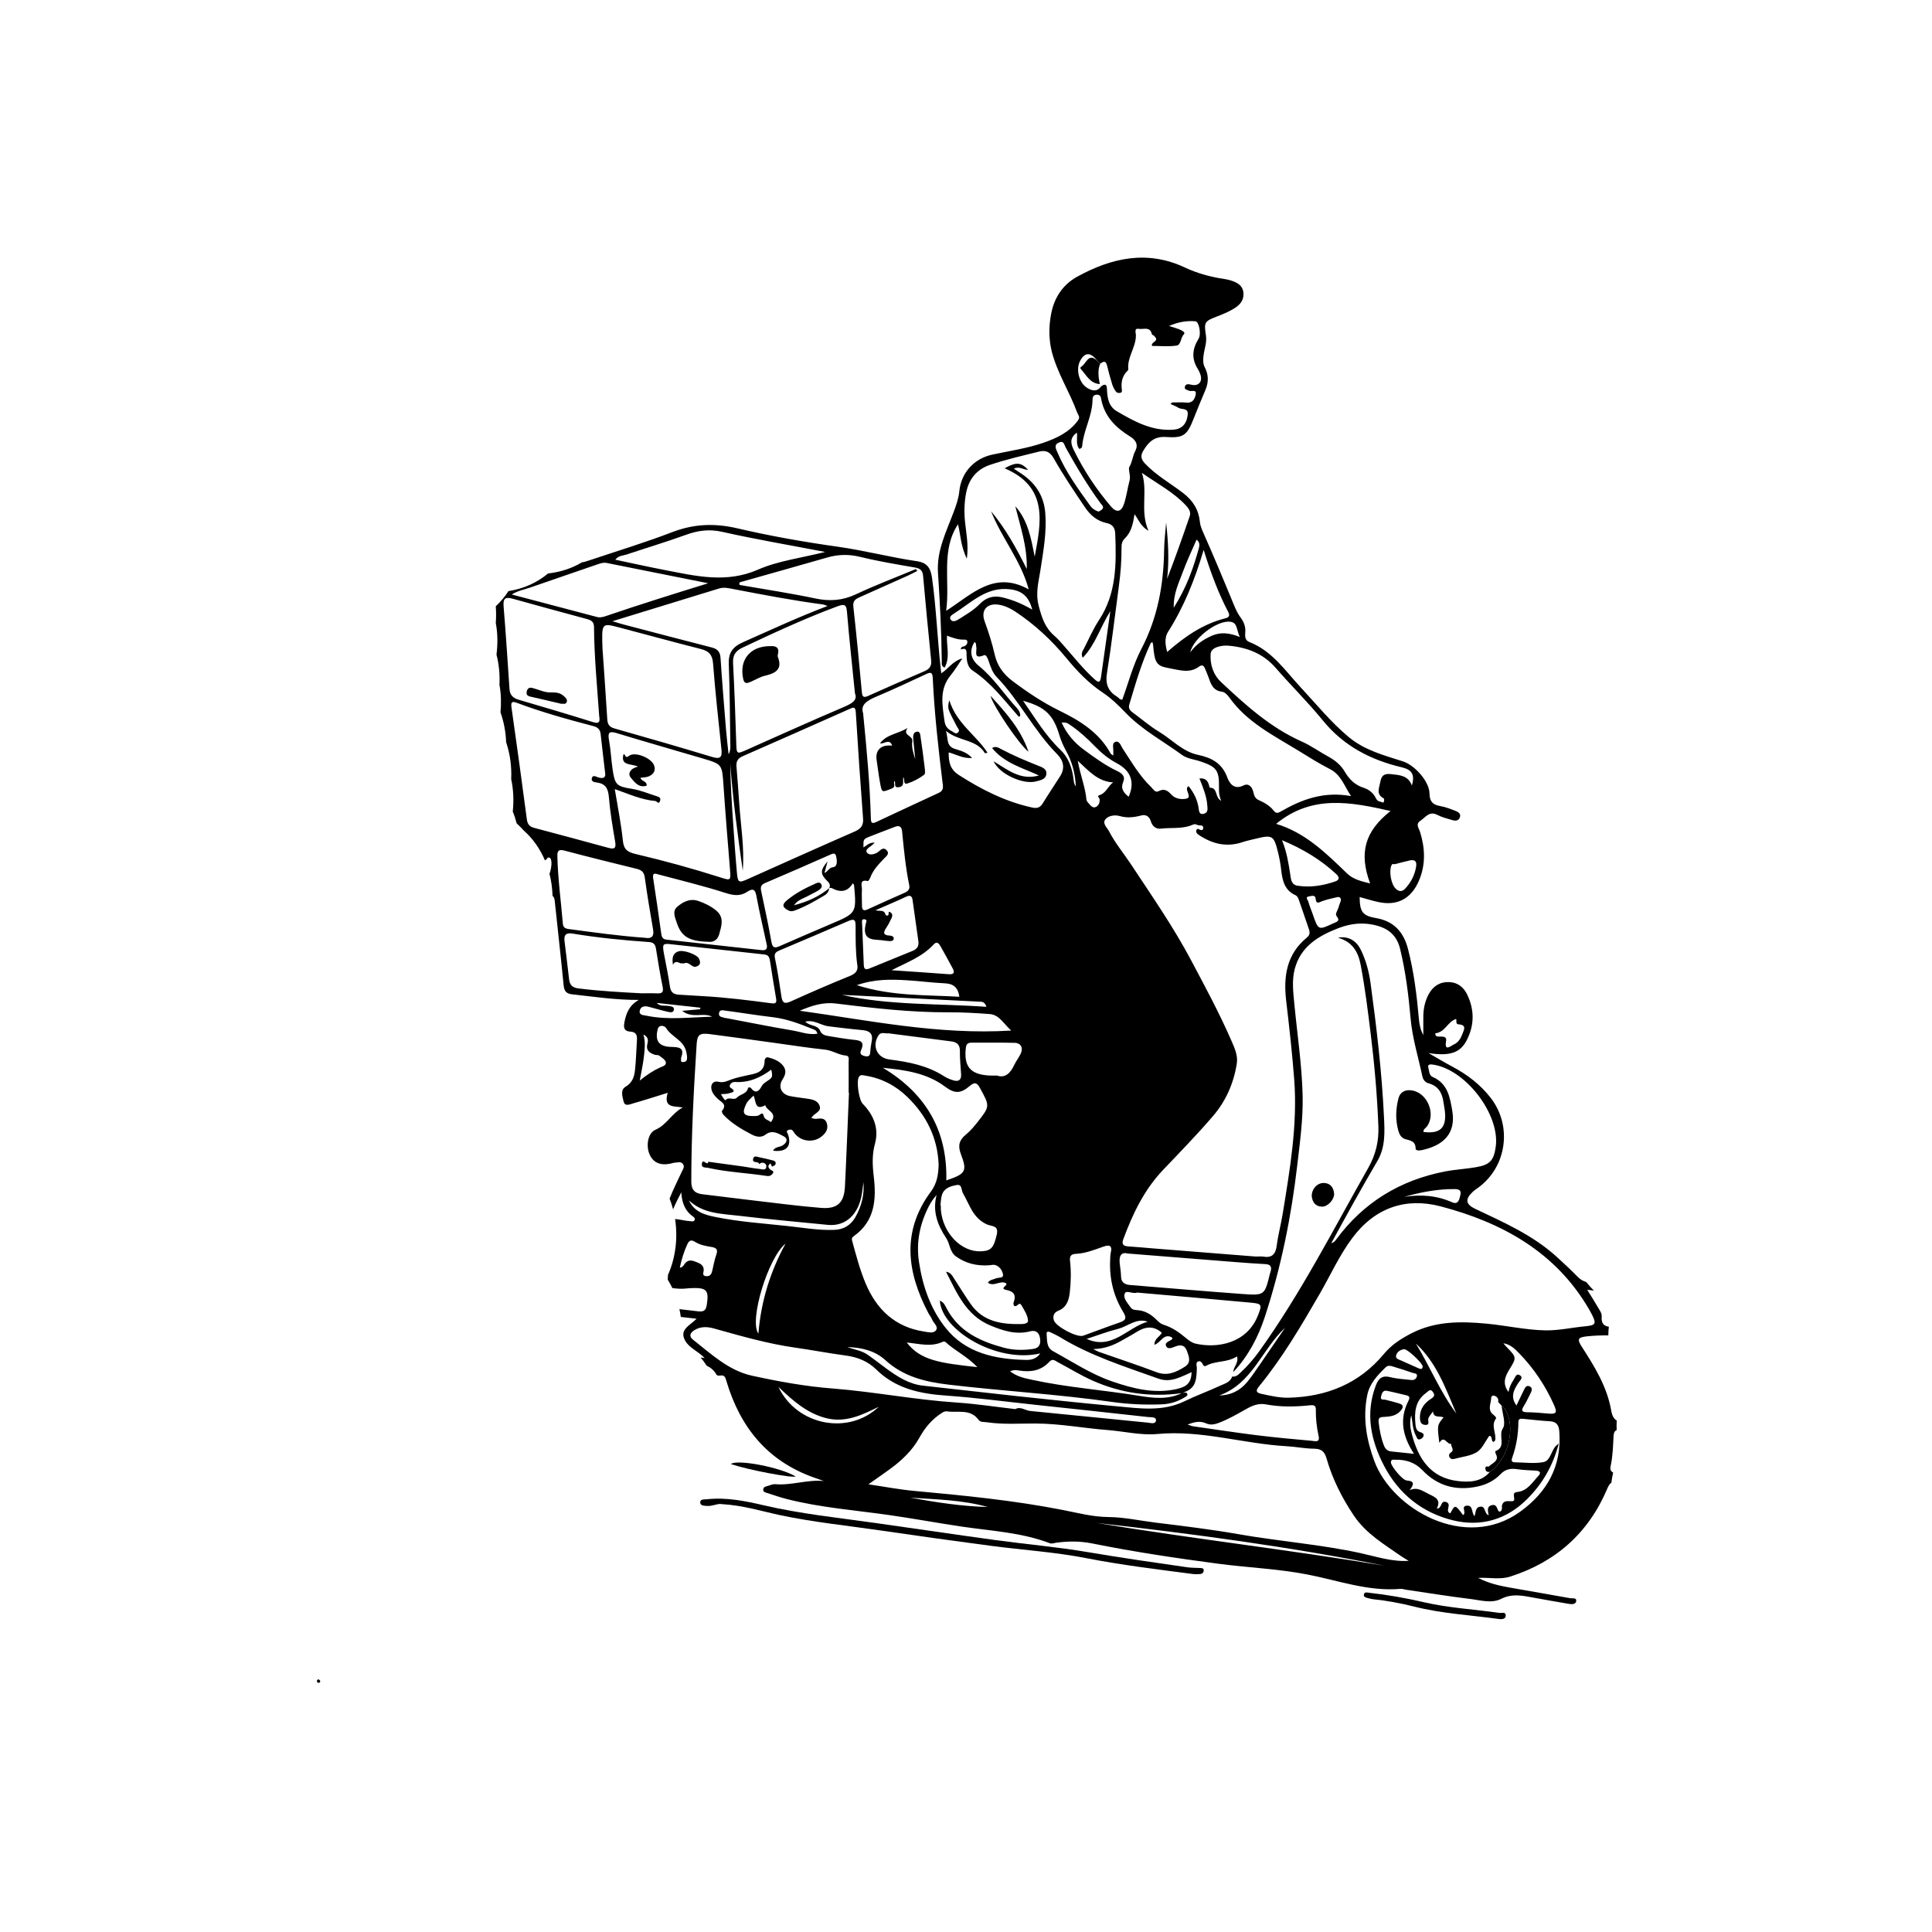 <svg xmlns="http://www.w3.org/2000/svg" xmlns:xlink="http://www.w3.org/1999/xlink" width="500" zoomAndPan="magnify" viewBox="0 0 375 375" height="500" preserveAspectRatio="xMidYMid meet" version="1.0"><defs><clipPath id="246f1fe7d1"><path d="M 61 325 L 63 325 L 63 326.773 L 61 326.773 Z M 61 325 " clip-rule="nonzero"/></clipPath></defs><path fill="#000000" d="M 293.102 306.023 C 302 303.191 308.367 297.516 311.992 288.895 C 312.219 288.355 312.457 288.004 312.762 287.789 C 312.848 287.121 312.961 286.461 313.113 285.812 C 312.668 285.609 312.469 285.258 312.625 284.547 C 313.047 282.617 313.09 280.645 313.195 278.688 C 313.23 278.059 313.43 277.73 313.789 277.582 C 313.762 276.957 313.77 276.336 313.805 275.727 C 313.227 275.379 312.91 274.789 312.734 273.789 C 311.941 269.188 309.527 265.273 307.035 261.418 C 306.074 259.93 306.258 259.574 308.016 259.383 C 309.398 259.23 310.785 259.188 312.172 259.203 C 312.184 258.637 312.215 258.074 312.273 257.512 C 311.391 257.371 310.77 256.984 310.891 255.484 C 310.938 254.879 310.414 254.199 310.07 253.602 C 309.488 252.582 308.844 251.598 308.078 250.352 C 308.523 250.398 308.945 250.441 309.383 250.488 C 308.828 249.961 308.34 249.406 307.883 248.84 C 307.285 248.652 306.742 248.355 306.25 247.852 C 304.918 246.488 303.516 245.184 302.102 243.898 C 297.477 239.711 291.84 237.242 286.293 234.613 C 284.477 233.754 284.355 232.742 285.84 231.352 C 286.176 231.039 286.566 230.781 286.941 230.508 C 292.449 226.477 293.566 218.598 289.383 213.148 C 287.371 210.531 284.809 208.582 281.91 207.039 C 280.344 206.207 278.82 205.285 277.277 204.402 C 281.297 205.027 283.395 204.406 284.672 201.949 C 286.188 199.039 286.207 196.055 284.812 193.102 C 284.129 191.656 282.977 190.695 281.309 190.621 C 279.523 190.547 278.191 191.379 277.332 192.93 C 276.59 194.273 276.285 195.742 276.266 197.27 C 276.25 198.48 276.262 199.691 276.262 200.906 C 275.715 199.898 275.508 198.887 275.414 197.863 C 275.004 193.254 274.453 188.668 273.285 184.172 C 272.434 180.902 270.547 178.789 267.086 178.199 C 264.465 177.75 263.93 176.988 263.906 174.113 C 265.145 174.449 266.352 174.836 267.59 175.098 C 271.254 175.867 273.918 174.414 275.398 170.98 C 276.75 167.836 276.621 164.688 275.637 161.484 C 275.426 160.797 274.688 159.969 275.688 159.316 C 276.676 158.676 277.406 157.348 278.98 158.168 C 279.895 158.645 280.926 158.895 281.922 159.191 C 282.508 159.363 283.125 159.332 283.367 158.633 C 283.59 157.996 283.102 157.621 282.625 157.438 C 281.605 157.043 280.566 156.629 279.5 156.445 C 278.043 156.195 277.488 155.516 277.465 154.004 C 277.422 151.648 274.57 148.508 272.328 147.789 C 268.656 146.605 264.898 145.645 261.801 143.074 C 258.352 140.207 255.547 136.734 252.516 133.477 C 249.457 130.188 246.922 126.332 242.477 124.605 C 241.691 124.301 241.629 123.543 241.699 122.832 C 241.812 121.73 241.484 120.805 240.84 119.922 C 239.977 118.746 239.488 117.383 238.938 116.039 C 237.227 111.871 235.469 107.719 233.648 103.598 C 233.32 102.852 232.988 102.176 232.906 101.34 C 232.676 98.984 231.59 97.195 229.641 95.695 C 227.18 93.805 224.438 92.289 222.262 89.992 C 221.359 89.043 221.383 88.355 221.938 87.441 C 222.934 85.797 224.047 84.66 226.344 84.824 C 229.809 85.07 230.449 84.418 231.727 81.156 C 232.445 79.328 233.203 77.512 233.969 75.703 C 234.59 74.23 234.617 72.785 233.871 71.352 C 233.48 70.594 233.5 69.91 233.605 69 C 233.758 67.723 234.293 66.488 234.07 65.086 C 233.652 62.469 233.855 62.344 236.301 61.391 C 237.598 60.887 238.887 60.371 240.02 59.547 C 240.984 58.852 241.488 57.922 241.336 56.707 C 241.18 55.5 240.309 54.945 239.297 54.57 C 238.758 54.371 238.184 54.234 237.617 54.152 C 234.969 53.754 232.402 53.059 229.984 51.922 C 222.668 48.488 215.766 50.043 209.094 53.699 C 206.316 55.223 204.648 57.727 204.039 60.848 C 203.559 63.316 203.539 65.82 204.156 68.262 C 205.215 72.414 207.602 76.035 209.059 80.035 C 209.246 80.543 209.734 80.902 209.25 81.582 C 207.574 83.918 205.035 85.074 202.547 85.934 C 199.348 87.043 195.926 87.523 192.598 88.242 C 189.062 89.008 186.566 91.75 186.207 95.328 C 186.07 96.715 185.625 97.98 185.137 99.297 C 183.715 103.121 181.781 106.863 182.059 111.117 C 182.434 116.895 182.742 122.672 182.801 128.461 C 182.805 128.82 182.672 129.289 183.348 129.582 C 184.457 127.605 183.699 125.473 183.805 123.383 C 184.902 123.789 185.879 124.152 186.938 124.152 C 187.262 124.152 187.719 124.082 187.766 124.551 C 187.805 124.887 187.605 125.199 187.27 125.402 C 187.016 125.555 186.531 125.367 186.492 126.059 C 187.75 125.605 187.586 126.512 187.609 127.207 C 187.645 128.344 187.809 129.504 188.793 130.156 C 192.383 132.527 194.926 135.918 197.707 139.082 C 197.738 139.117 197.895 139.039 198.012 139.012 C 198.062 138.391 197.766 137.855 197.398 137.457 C 194.891 134.746 192.883 131.586 189.977 129.234 C 188.387 127.945 188.094 126.285 189.156 124.609 C 189.531 124.82 189.414 125.219 189.488 125.535 C 189.691 126.355 188.805 128.082 191.008 127.176 C 191.43 127.004 191.715 127.809 191.891 128.305 C 192.27 129.402 192.641 130.562 193.434 131.383 C 197.879 135.984 200.699 141.848 205.203 146.395 C 206.438 147.641 206.754 149.09 205.781 150.645 C 204.68 152.406 203.5 154.121 202.418 155.895 C 201.883 156.77 201.32 156.961 200.285 156.73 C 195.117 155.59 190.52 153.262 186.102 150.422 C 184.363 149.305 184.129 147.852 184.137 146.035 C 185.645 146.449 186.926 147.254 188.684 147.129 C 187.645 145.973 186.422 145.707 185.312 145.348 C 183.629 144.805 184.074 143.422 183.621 141.875 C 186.113 143.945 189.527 143.434 191.176 146.199 C 191.191 146.227 191.359 146.168 191.68 146.105 C 189.434 142.645 185.66 140.441 184.27 135.926 C 183.91 137.047 184.074 137.656 184.312 138.191 C 184.73 139.141 185.254 140.043 185.711 140.977 C 185.895 141.355 186.43 141.754 185.93 142.191 C 185.473 142.594 185.09 142.07 184.699 141.887 C 183.91 141.512 183.453 140.867 183.336 140.008 C 182.926 136.922 182.242 133.812 184.527 131.066 C 185.301 130.137 185.918 129.074 186.801 127.789 C 184.891 128.324 184.09 129.816 182.695 130.691 C 182.637 130.172 182.605 129.832 182.566 129.496 C 181.934 123.75 181.719 117.965 180.914 112.23 C 180.645 110.316 180.031 109.23 177.945 108.926 C 172.805 108.172 167.773 106.844 162.613 106.117 C 156.09 105.199 149.578 104.055 143.168 102.559 C 138.77 101.531 134.727 101.66 130.508 103.277 C 125.223 105.309 119.789 106.953 114.418 108.754 C 113.719 108.988 113.27 109.129 112.961 109.141 C 111.102 110.266 108.898 111.023 106.375 111.312 C 104.336 113.02 101.777 114.246 98.691 114.734 C 98.008 115.816 97.164 116.789 96.227 117.68 C 96.316 118.754 96.312 119.836 96.23 120.91 C 96.609 122.934 96.633 125.02 96.367 127.059 C 96.863 128.961 97.035 130.949 96.945 132.926 C 97.27 134.684 97.309 136.488 97.145 138.273 C 97.805 140.121 98.168 142.09 98.242 144.07 C 99.012 146.352 99.336 148.801 99.223 151.227 C 99.664 153.285 99.754 155.422 99.527 157.516 C 99.832 158.258 100.074 159.023 100.277 159.801 C 100.414 159.938 100.559 160.055 100.691 160.199 C 101.016 160.496 101.301 160.816 101.586 161.133 C 103.43 162.75 104.828 164.766 105.773 167 C 105.977 166.887 106.164 166.73 106.309 166.473 C 106.336 166.418 106.652 166.445 106.758 166.527 C 107.215 166.898 107.07 168.531 106.656 169.594 C 107.016 171 107.207 172.449 107.25 173.902 C 107.488 174.055 107.613 174.332 107.668 174.816 C 108.238 180.281 108.867 185.742 109.398 191.211 C 109.504 192.336 109.871 192.863 111.023 192.992 C 115.273 193.461 119.508 194.105 123.992 194.086 C 122.141 195.121 121.512 196.672 121.18 198.531 C 120.961 199.73 121.352 200.168 122.371 200.238 C 123.48 200.312 123.691 200.941 123.629 201.875 C 123.496 203.84 123.465 205.812 123.246 207.766 C 123.102 209.02 122.73 210.172 121.43 210.93 C 120.348 211.559 120.832 212.863 121.035 213.781 C 121.266 214.852 122.277 214.34 122.938 214.152 C 125.078 213.547 127.195 212.859 129.605 212.113 C 128.691 215.164 130.949 214.645 132.516 214.965 C 130.371 216.109 129.418 218.336 127.234 219.277 C 125.699 219.941 125.355 222.484 126.098 224.102 C 126.816 225.68 128.176 226.27 130.156 225.859 C 130.438 225.801 130.719 225.684 131 225.672 C 131.555 225.645 132.203 225.379 132.594 225.988 C 132.926 226.508 132.547 226.977 132.328 227.445 C 131.527 229.176 130.656 230.883 129.969 232.656 C 130.23 233.332 130.465 234.023 130.645 234.73 C 131.121 233.582 131.684 232.504 132.234 231.426 C 132.355 233.293 132.848 234.887 134.375 236.023 C 134.633 236.215 135.02 236.449 134.801 236.844 C 134.602 237.203 134.199 237.031 133.859 237.016 C 132.922 236.969 132.016 236.676 131.031 236.613 C 131.602 240.301 131.133 244.176 129.617 247.547 C 129.633 247.547 129.645 247.543 129.656 247.547 C 129.633 247.859 129.613 248.129 129.598 248.367 C 129.93 248.898 130.23 249.445 130.5 250.008 C 130.832 250.07 131.277 250.105 131.867 250.141 C 132.664 250.191 133.477 250.043 134.281 250.016 C 137.191 249.922 137.629 250.441 137.18 253.309 C 137.027 254.293 136.637 254.656 135.562 254.535 C 134.336 254.398 133.105 254.246 131.879 254.102 C 131.984 254.605 132.074 255.109 132.141 255.617 C 133.074 255.73 134.059 255.828 135.211 255.965 C 133.852 257.336 131.797 258.066 132.988 260.215 C 133.781 261.648 135.453 262.227 136.781 263.605 C 136.512 263.562 136.254 263.523 135.984 263.48 C 136.418 263.988 136.805 264.527 137.172 265.086 C 137.906 265.418 138.574 265.938 139.09 266.852 C 139.168 266.984 139.531 267.047 139.734 267.004 C 140.746 266.797 140.828 267.512 141.035 268.195 C 143.715 277.094 149.008 283.613 157.977 286.785 C 158.617 287.012 159.258 287.238 159.902 287.465 C 156.68 287.152 153.617 288.359 150.48 288.078 C 150.043 288.039 149.578 288.25 149.133 288.383 C 148.711 288.512 148.141 288.562 148.137 289.156 C 148.137 289.672 148.684 289.707 149.035 289.824 C 150.293 290.246 151.559 290.672 152.844 290.996 C 159.316 292.633 165.969 293.129 172.551 294.066 C 177.301 294.746 182.02 295.625 186.77 296.324 C 192.465 297.164 198.289 297.445 203.754 299.535 C 204.156 299.691 204.543 299.508 204.941 299.453 C 207.305 299.117 209.664 299.109 212.02 299.586 C 220.074 301.211 228.203 302.422 236.34 303.504 C 242.125 304.273 247.98 304.492 253.73 305.602 C 259.727 306.758 265.562 308.938 271.824 308.398 C 272.156 308.367 272.508 308.504 272.848 308.555 C 277.027 309.168 281.199 309.852 285.387 310.359 C 287.379 310.602 289.52 311.277 291.391 310.332 C 293.344 309.348 295.172 309.645 297.105 310.004 C 299.551 310.457 302.004 310.875 304.453 311.301 C 305.047 311.406 305.828 311.434 305.938 310.809 C 306.066 310.047 305.207 310.285 304.762 310.207 C 300.895 309.508 297.02 308.855 293.148 308.164 C 291.094 307.801 289.055 307.367 286.898 306.266 C 289.188 306.168 291.188 306.633 293.102 306.023 Z M 282.617 197.789 C 282.801 197.977 282.434 198.781 283.102 198.824 C 284.793 198.941 284.117 199.941 283.828 200.746 C 283.527 201.578 283.035 202.352 282.219 202.715 C 281.598 202.992 280.293 204.25 280.691 202.012 C 280.824 201.273 280.23 201.195 279.672 201.195 C 279.156 201.195 278.578 201.305 278.582 200.57 C 280.539 200.352 280.957 198.301 282.617 197.789 Z M 308.383 254.047 C 308.613 254.445 308.84 254.852 309.047 255.266 C 309.863 256.898 309.68 257.246 307.848 257.414 C 305.203 257.652 302.594 258.273 299.918 258.223 C 296.094 258.141 292.355 257.281 288.562 256.922 C 283.57 256.453 278.637 256.395 273.98 258.785 C 271.949 259.832 270.098 261.012 268.617 262.797 C 263.832 268.555 257.527 271.102 250.164 271.293 C 248.359 271.34 246.602 270.926 244.855 270.547 C 244.148 270.395 243.516 270.141 244.32 269.164 C 248.891 263.609 252.516 257.422 256.105 251.219 C 258.219 247.57 259.93 243.719 262.48 240.297 C 266.906 234.367 272.891 232.379 279.668 234.164 C 291.527 237.293 301.902 242.961 308.383 254.047 Z M 296.945 269.113 C 296.246 268.734 295.965 269.441 295.711 269.957 C 295.266 270.867 294.832 271.785 294.344 272.801 C 293.102 271.113 293.84 269.766 294.695 268.434 C 295.016 267.938 295.793 267.363 294.93 266.891 C 294.277 266.531 294.051 267.426 293.758 267.871 C 293.312 268.539 292.961 269.266 292.793 270.176 C 291.59 268.605 292.09 267.238 292.945 265.852 C 294.402 263.492 294.387 263.484 292.457 261.48 C 292.227 261.242 292.02 260.98 291.801 260.73 C 293.176 260.945 294.035 261.816 294.859 262.664 C 297.707 265.582 299.945 268.941 301.613 272.66 C 302.344 274.289 302.082 274.535 300.258 274.352 C 298.996 274.223 297.727 274.137 296.457 274.117 C 295.48 274.102 295.16 273.875 295.758 272.938 C 296.219 272.207 296.586 271.418 296.973 270.645 C 297.227 270.133 297.613 269.477 296.945 269.113 Z M 293.547 291.379 C 292.75 291.441 291.91 291.094 291.547 292.133 C 291.453 292.391 291.59 292.727 291.5 292.988 C 291.375 293.371 290.977 293.602 290.777 293.152 C 290.5 292.535 290.359 291.902 289.477 292.172 C 288.492 292.477 288.844 293.324 288.949 294.113 C 287.992 293.738 288.438 292.273 287.277 292.449 C 286.332 292.594 286.484 293.551 286.195 294.285 C 285.551 293.586 285.996 292.094 284.645 292.258 C 283.492 292.398 284.734 293.652 283.977 294.074 C 282.43 291.996 282.43 291.996 281.5 293.742 C 280.371 293.316 281.859 292.008 280.758 291.57 C 279.527 291.082 279.961 292.844 278.883 292.812 C 279.719 291.094 278.684 290.645 277.336 289.996 C 276.125 289.414 275.137 288.551 273.621 289.246 C 274.426 288.145 274.641 287.473 273.027 287.359 C 272.234 287.305 269.988 284.59 269.977 283.859 C 269.969 283.191 270.477 283.34 270.84 283.332 C 272.883 283.293 274.637 283.836 276.129 285.398 C 279.031 288.438 282.645 289.41 286.742 288.543 C 288.469 288.176 290.035 287.422 291.262 286.129 C 292.156 285.188 293.168 284.984 294.395 285.16 C 295.594 285.332 296.809 285.387 298.02 285.445 C 298.797 285.484 299.246 285.77 298.613 286.449 C 297.418 287.734 296.477 289.418 294.449 289.605 C 293.121 289.727 294.516 291.301 293.547 291.379 Z M 271.582 272.41 C 270.703 272.133 269.805 271.922 268.914 271.695 C 268.52 271.594 267.852 271.836 268.07 271.016 C 268.223 270.453 268.41 269.805 269.176 269.953 C 270.473 270.203 271.754 270.551 273.043 270.844 C 273.793 271.016 273.555 271.543 273.363 271.922 C 271.547 275.496 272.27 278.836 274.457 282.188 C 272.824 282.016 271.406 281.867 269.988 281.719 C 269.262 281.645 268.855 281.18 268.613 280.555 C 268.047 279.094 267.766 277.57 267.586 276.016 C 267.469 275.008 268.117 275.051 268.773 275.016 C 269.941 274.949 271.051 274.781 271.887 273.797 C 272.457 273.129 272.43 272.676 271.582 272.41 Z M 289.164 285.715 C 287.5 287.672 285.176 287.723 282.992 287.473 C 277.672 286.855 275.293 283.137 274.043 278.395 C 273.723 277.172 273.559 275.957 273.938 274.699 C 274.199 276.043 274.152 277.441 274.836 278.68 C 275.031 279.031 275.082 279.527 275.629 279.363 C 275.879 279.289 276.168 279.062 276.27 278.828 C 276.492 278.312 276.078 278.098 275.68 277.98 C 274.902 277.758 274.801 277.051 274.742 276.477 C 274.508 274.129 274.668 271.887 276.844 270.332 C 277.266 270.031 277.602 269.477 278.102 270.148 C 278.492 270.68 278.508 271.043 277.785 271.492 C 276.527 272.273 275.625 273.426 275.605 275.023 C 275.598 275.73 275.691 276.512 276.609 276.574 C 277.625 276.645 277.113 275.848 277.234 275.363 C 277.344 274.918 277.742 274.547 278.137 273.953 C 278.285 275.363 279.477 274.738 280.188 275.125 C 278.945 276.629 278.945 276.629 279.375 280.062 C 280.352 278.441 280.848 280.469 281.668 280.234 C 281.562 280.805 282.445 281.418 281.559 281.977 C 281.258 282.16 281.16 282.551 281.391 282.895 C 281.609 283.223 281.938 283.266 282.309 283.164 C 283.773 282.75 285.418 282.629 286.656 281.855 C 287.699 281.207 288.266 279.801 289.074 278.691 C 289.746 278.738 289.367 279.582 289.832 279.887 C 289.969 279.781 290.18 279.703 290.207 279.586 C 290.496 278.199 289.328 276.766 290.355 275.359 C 290.512 275.148 290.133 274.809 289.832 274.574 C 288.641 273.637 289.426 272.398 289.445 271.285 C 289.453 270.988 289.762 270.801 290.098 270.922 C 290.664 271.129 290.898 271.547 290.793 272.145 C 290.852 272.18 290.898 272.223 290.941 272.277 C 291.113 272.461 291.289 272.648 291.461 272.836 C 291.961 273.168 292.25 273.652 292.488 274.188 C 294.125 277.867 292.512 283.465 289.164 285.715 Z M 276.148 265.234 C 276.09 265.867 275.715 265.762 275.223 265.531 C 274.137 265.027 273.027 264.574 271.941 264.066 C 271.504 263.863 270.805 263.734 270.992 263.066 C 271.188 262.363 271.824 261.973 272.539 261.879 C 273.137 261.801 276.062 264.512 276.148 265.234 Z M 274.82 260.785 C 278.855 264.48 280.598 269.52 282.676 274.363 C 279.527 270.152 277.555 265.25 274.82 260.785 Z M 242.043 273.41 C 243.18 272.773 244.352 272.336 245.68 272.586 C 248.547 273.125 251.43 273.07 254.309 272.762 C 255.062 272.684 255.418 272.836 255.406 273.613 C 255.375 275.355 255.578 277.07 255.949 278.77 C 256.23 280.047 255.211 279.715 254.629 279.66 C 251.066 279.34 247.5 279.02 243.953 278.578 C 239.832 278.066 235.727 277.434 231.617 276.848 C 231.34 276.805 231.07 276.684 230.508 276.508 C 231.875 275.98 232.961 275.75 234.121 276.281 C 234.887 276.629 235.68 276.508 236.48 276.211 C 238.438 275.48 240.23 274.426 242.043 273.41 Z M 236.656 270.859 C 243.121 268.531 244.941 261.883 249.438 257.711 C 247.805 260.098 246.176 262.488 244.531 264.867 C 243.742 266.008 242.969 267.172 242.09 268.238 C 240.707 269.91 238.898 270.832 236.656 270.859 Z M 272.543 232.312 C 275.762 231.402 278.977 230.781 282.289 230.801 C 283.094 230.809 283.703 230.945 283.453 231.973 C 283.246 232.828 283.059 233.895 281.844 233.355 C 278.828 232.02 275.73 231.812 272.543 232.312 Z M 267.438 179.715 C 269.793 180.402 271.191 181.828 271.762 184.188 C 272.844 188.641 273.398 193.172 273.801 197.719 C 274.141 201.547 275.297 205.184 276.078 208.91 C 276.219 209.574 276.625 210.09 277.289 210.27 C 279.188 210.789 279.941 212.168 280.184 213.969 C 280.273 214.652 280.438 215.332 280.484 216.02 C 280.703 218.992 279.43 220.113 276.301 219.711 C 276.234 219.148 276.758 218.957 277.008 218.602 C 278.77 216.059 276.934 211.934 273.863 211.625 C 272.727 211.508 271.77 211.957 271.453 213.152 C 270.895 215.254 270.832 217.379 271.422 219.496 C 271.617 220.188 271.98 220.844 272.672 221.07 C 273.66 221.398 274.758 221.402 274.77 222.922 C 274.773 223.398 275.539 223.328 275.98 223.234 C 280.07 222.375 282.645 220.074 281.887 215.617 C 281.434 212.957 281 210.309 278.102 209.051 C 277.348 208.723 277.434 207.879 277.242 207.238 C 277.082 206.703 277.422 206.551 277.941 206.613 C 284.32 207.355 291.223 216.277 290.316 222.621 C 289.941 225.254 289.195 226.086 286.508 226.551 C 284.52 226.898 282.484 226.992 280.5 227.375 C 271.789 229.062 264.684 233.359 259.387 240.539 C 259.156 240.852 258.93 241.164 258.402 241.297 C 259.836 238.688 261.254 236.066 262.711 233.469 C 264.238 230.746 265.777 228.023 267.359 225.332 C 268.949 222.617 268.766 219.637 268.625 216.707 C 268.211 208.039 267.195 199.422 266.023 190.828 C 265.719 188.586 265.133 186.398 264.133 184.359 C 263.215 182.488 261.609 181.641 259.695 182.016 C 262.496 182.781 263.625 184.766 264.102 187.27 C 264.961 191.758 265.512 196.289 266.07 200.82 C 266.797 206.734 267.312 212.668 267.543 218.625 C 267.652 221.535 267.02 224.148 265.555 226.73 C 258.762 238.699 252.512 250.984 244.469 262.211 C 243.383 263.727 242.18 265.121 240.82 266.387 C 240.352 266.824 239.902 267.301 239.168 267.18 C 238.785 268.328 237.664 268.57 236.766 268.992 C 234.512 270.043 232.164 270.883 229.93 271.973 C 225.664 274.051 221.215 273.371 216.797 272.965 C 210.289 272.363 203.789 271.672 197.293 270.977 C 191.258 270.332 185.23 269.609 179.195 268.961 C 176.422 268.664 174.211 267.215 172.047 265.641 C 170.832 264.754 169.652 263.816 168.418 262.957 C 167.238 262.137 165.793 261.953 164.469 261.465 C 167.199 261.543 169.832 262.16 171.855 264.008 C 175.348 267.195 179.539 268.211 184.055 268.75 C 194.625 270.008 205.258 270.602 215.801 272.109 C 219 272.566 222.258 272.707 225.508 272.582 C 227.109 272.52 228.574 272.059 229.926 271.227 C 230.191 271.059 230.656 270.891 230.414 270.484 C 230.234 270.18 229.863 270.324 229.543 270.367 C 231.73 269.57 232.266 268.613 232.305 265.551 C 232.309 265.117 232.043 264.516 232.508 264.281 C 233.008 264.027 233.32 264.496 233.535 264.938 C 233.656 265.184 233.863 265.234 234.105 265.098 C 235.941 264.062 238.199 264.527 240.094 263.277 C 240.504 264.543 239.367 265.293 239.406 266.297 C 242.293 263.195 244.215 259.547 245.523 255.551 C 248.664 245.961 250.641 236.129 251.805 226.109 C 252.324 221.629 252.945 217.16 252.84 212.637 C 252.695 206.672 251.793 200.773 251.23 194.848 C 251.016 192.602 250.727 190.328 251.297 188.117 C 252.441 183.707 255.906 181.648 259.797 180.148 C 262.27 179.195 264.805 178.945 267.438 179.715 Z M 169.59 228.301 C 169.336 226.16 169.246 224.125 169.836 221.969 C 170.641 219.016 169.57 216.387 167.434 214.223 C 166.719 213.492 166.184 209.859 166.715 209.02 C 167.039 208.504 167.496 208.707 167.953 208.781 C 171.09 209.273 173.797 210.688 176.051 212.855 C 179.777 216.434 181.98 220.781 182.188 226.02 C 182.148 227.914 181.875 229.688 180.695 231.273 C 174.938 239.031 176.023 246.953 180.223 254.922 C 180.438 255.332 180.762 255.695 180.922 256.121 C 181.195 256.836 182.23 257.492 181.648 258.242 C 181.148 258.879 180.102 258.562 179.324 258.445 C 173.766 257.586 170.195 254.219 168.059 249.211 C 166.926 246.555 166.199 243.742 165.43 240.957 C 165.293 240.461 165.312 240.223 165.688 239.961 C 169.844 237.031 170.121 232.777 169.59 228.301 Z M 127.418 154.527 C 125.832 154.031 124.297 153.367 122.633 153.109 C 119.664 152.641 119.348 152.324 118.906 149.336 C 118.629 147.449 118.547 145.531 118.207 143.66 C 117.938 142.176 118.25 141.855 119.727 142.305 C 125.258 143.992 130.82 145.57 136.363 147.207 C 140.203 148.344 140.148 148.359 140.43 152.465 C 140.801 157.891 141.246 163.309 141.691 168.727 C 141.871 170.938 141.859 170.953 139.809 170.297 C 134.41 168.578 128.941 167.074 123.43 165.777 C 121.871 165.414 121.082 164.957 120.902 163.199 C 120.562 159.871 119.887 156.582 119.328 153.16 C 121.98 154.086 124.469 155.242 127.211 155.477 C 127.496 155.5 127.855 156.246 128.117 155.461 C 128.324 154.836 127.914 154.684 127.418 154.527 Z M 172.078 165.012 C 171.539 164.445 171.031 164.832 170.586 165.254 C 170.504 165.332 170.41 165.402 170.309 165.465 C 169.617 165.875 168.672 166.055 168.262 165.473 C 167.867 164.91 168.762 164.469 169.227 164.074 C 169.355 163.965 169.473 163.848 169.785 163.562 C 168.715 163.48 168.23 164.137 167.594 164.484 C 167.57 162.906 167.559 162.879 168.84 162.363 C 170.449 161.715 172.074 161.121 173.688 160.492 C 174.562 160.152 175 160.438 175.094 161.363 C 175.438 164.863 175.773 168.371 176.484 171.824 C 176.645 172.59 176.25 172.992 175.598 173.281 C 173.223 174.332 170.844 175.383 168.488 176.473 C 167.691 176.844 167.301 176.75 167.309 175.793 C 167.32 174.754 167.227 173.707 167.301 172.676 C 167.348 171.961 166.691 170.625 168.449 171.012 C 168.555 171.035 168.82 170.598 168.918 170.34 C 169.477 168.836 170.559 167.73 171.637 166.602 C 172.035 166.184 172.742 165.707 172.078 165.012 Z M 170.277 182.426 C 171.062 182.457 171.836 182.617 172.617 182.668 C 172.957 182.691 173.406 182.625 173.473 182.238 C 173.539 181.828 173.125 181.621 172.785 181.605 C 171.086 181.547 171.582 180.762 172.156 179.875 C 172.504 179.344 172.773 178.762 173.055 178.191 C 173.215 177.867 173.273 177.461 172.996 177.215 C 172.234 176.535 172.609 177.531 172.387 177.656 C 172.125 177.801 171.91 177.688 171.844 177.441 C 171.594 176.543 170.824 176.902 169.918 176.688 C 172.109 175.727 174.027 174.922 175.91 174.039 C 176.672 173.68 177.016 173.938 177.121 174.645 C 177.516 177.332 177.867 180.023 178.258 182.711 C 178.398 183.676 177.965 184.23 177.105 184.578 C 174.32 185.703 171.535 186.832 168.758 187.98 C 168.027 188.281 167.688 188.133 167.66 187.293 C 167.566 184.633 167.426 181.977 167.336 179.316 C 167.324 178.973 167.168 178.336 167.812 178.434 C 168.418 178.527 168.102 179 168.02 179.395 C 167.566 181.508 168.215 182.336 170.277 182.426 Z M 165.836 161.426 C 158.891 164.453 151.984 167.574 145.062 170.664 C 143.41 171.402 143.211 171.32 143.031 169.359 C 142.75 166.305 142.547 163.246 142.332 160.188 C 142.051 156.219 141.797 152.242 141.738 148.25 C 142.262 155.195 143.184 162.09 144.168 168.992 C 144.52 164.586 143.777 160.25 143.48 155.887 C 143.316 153.52 143.156 151.152 142.949 148.789 C 142.863 147.789 143.211 147.191 144.16 146.777 C 151.047 143.762 157.922 140.711 164.797 137.656 C 165.512 137.34 166.031 137 166.109 138.254 C 166.535 145.125 166.996 151.996 167.52 158.863 C 167.629 160.266 167.078 160.883 165.836 161.426 Z M 160.336 170.762 C 160.766 171.215 161.316 171.609 160.973 172.359 C 161.141 172.359 161.332 172.316 161.461 172.387 C 163.074 173.246 164.488 173.191 165.523 171.445 C 165.664 171.641 165.77 171.719 165.777 171.809 C 166.258 177.246 166.25 177.234 161.25 179.359 C 157.953 180.758 154.668 182.188 151.387 183.621 C 150.523 183.996 149.965 184.133 149.742 182.871 C 149.156 179.578 148.465 176.301 147.758 173.031 C 147.586 172.23 147.652 171.758 148.484 171.402 C 152.785 169.57 157.074 167.703 161.348 165.805 C 161.992 165.516 162.207 165.762 162.312 166.273 C 162.477 167.07 162.586 168.219 161.711 168.316 C 160.828 168.418 160.742 169.191 160.031 169.434 C 160.219 168.746 160.387 168.125 160.633 167.203 C 159.234 168.824 159.219 169.57 160.336 170.762 Z M 151.383 184.441 C 155.848 182.543 160.32 180.664 164.77 178.73 C 165.848 178.262 166.066 178.629 166.07 179.645 C 166.078 182.129 166.043 184.621 166.371 187.078 C 166.637 188.309 166.168 188.945 164.98 189.426 C 161.125 190.988 157.309 192.648 153.516 194.363 C 152.363 194.883 151.871 194.758 151.68 193.457 C 151.312 190.945 150.926 188.43 150.41 185.945 C 150.211 184.961 150.715 184.727 151.383 184.441 Z M 163.664 137.281 C 157.438 139.934 151.273 142.719 145.09 145.469 C 142.914 146.438 142.977 146.449 142.898 143.996 C 142.738 138.906 142.551 133.82 142.289 128.734 C 142.211 127.199 142.707 126.371 144.164 125.684 C 150.23 122.828 156.301 119.996 162.598 117.668 C 164.082 117.121 164.297 117.492 164.41 118.902 C 164.824 123.914 165.379 128.91 165.945 134.562 C 166.52 135.961 165.285 136.586 163.664 137.281 Z M 144.23 124.648 C 142.18 125.555 141.363 126.711 141.457 128.941 C 141.668 134.199 141.672 139.469 141.758 144.73 C 141.77 145.281 141.762 145.828 141.418 146.395 C 141.254 144.82 141.051 143.25 140.926 141.676 C 140.543 137.012 140.16 132.344 139.852 127.676 C 139.773 126.477 139.238 125.953 138.133 125.668 C 132.43 124.211 126.734 122.707 121.035 121.215 C 120.484 121.07 119.941 120.895 118.875 120.578 C 126.117 118.355 132.848 116.289 139.582 114.223 C 140.566 113.922 141.516 114.18 142.488 114.367 C 148.215 115.461 153.941 116.562 159.727 117.324 C 159.945 117.352 160.156 117.465 160.617 117.625 C 154.914 119.785 149.598 122.273 144.23 124.648 Z M 120.094 121.766 C 125.398 123.156 130.684 124.617 136 125.965 C 137.555 126.355 138.27 127.035 138.402 128.75 C 138.832 134.332 139.445 139.898 140.035 145.465 C 140.199 146.996 139.801 147.398 138.238 146.926 C 131.945 145.02 125.625 143.195 119.297 141.402 C 118.277 141.113 117.93 140.609 117.871 139.594 C 117.562 134.523 117.191 129.453 116.945 125.898 C 116.77 120.922 116.773 120.898 120.094 121.766 Z M 127.805 169.73 C 132.16 170.887 136.547 171.953 140.836 173.324 C 142.406 173.828 143.684 173.996 145.062 173.082 C 145.953 172.492 146.543 172.453 146.797 173.805 C 147.398 177.043 148.156 180.25 148.848 183.465 C 148.977 184.344 148.508 184.496 147.805 184.418 C 141.656 183.738 135.512 183.047 129.359 182.383 C 128.488 182.289 128.418 181.699 128.324 181.047 C 127.816 177.5 127.328 173.953 126.773 170.414 C 126.594 169.262 127.328 169.605 127.805 169.73 Z M 129.73 183.219 C 136.426 183.957 142.387 184.621 148.352 185.262 C 149.188 185.348 149.355 185.871 149.461 186.543 C 149.844 188.992 150.227 191.441 150.652 193.883 C 150.812 194.812 150.355 194.82 149.668 194.73 C 145.324 194.152 140.973 193.605 136.594 193.359 C 134.98 193.27 133.367 193.168 131.754 193.066 C 130.789 193.004 130.195 192.645 130.039 191.531 C 129.734 189.367 129.262 187.227 128.867 185.074 C 128.547 183.34 128.691 183.184 129.73 183.219 Z M 140.832 196.168 C 143.859 196.566 146.875 197.07 149.91 197.426 C 152.645 197.742 155.168 198.691 157.68 199.715 C 158.035 199.863 158.492 199.902 158.652 200.652 C 156.918 200.918 155.391 200.273 153.844 200.016 C 149.582 199.297 145.344 198.441 141.094 197.641 C 140.926 197.609 140.746 197.609 140.586 197.555 C 140.125 197.387 139.43 197.395 139.559 196.648 C 139.691 195.883 140.371 196.109 140.832 196.168 Z M 150.816 202.492 C 153.906 202.918 156.992 203.402 160.09 203.727 C 161.559 203.879 162.762 204.766 164.227 204.891 C 164.918 204.945 164.711 205.707 164.715 206.191 C 164.734 208.16 164.723 210.125 164.723 212.094 C 164.742 212.094 164.766 212.098 164.785 212.098 C 164.527 218.164 164.305 224.23 164.004 230.293 C 163.848 233.457 162.535 234.711 159.344 234.449 C 154.855 234.086 150.387 233.488 145.91 232.969 C 142.699 232.594 139.492 232.172 136.281 231.797 C 134.816 231.625 134.18 230.875 134.18 229.383 C 134.176 220.477 134.652 211.594 135.215 202.711 C 135.332 200.816 135.816 200.469 137.762 200.719 C 142.121 201.273 146.469 201.898 150.816 202.492 Z M 160.82 201.098 C 160.133 200.988 159.52 200.84 159.18 200.055 C 158.672 198.879 157.129 199.207 156.316 198.297 C 158.02 197.871 159.336 199.035 160.848 199.211 C 163.023 199.465 165.199 199.75 167.383 199.941 C 168.801 200.066 169.496 200.641 169.191 202.141 C 169.055 202.816 168.957 203.508 168.914 204.199 C 168.875 204.848 168.676 205.145 167.957 205.008 C 167.281 204.875 166.785 204.609 167.121 203.871 C 167.98 201.977 166.742 201.934 165.438 201.793 C 163.891 201.621 162.355 201.348 160.82 201.098 Z M 189.715 217.832 C 189.039 218.691 188.309 219.543 187.469 220.23 C 186.18 221.289 185.883 222.367 186.504 223.996 C 187.781 227.367 187.445 227.848 183.676 229.113 C 183.914 219.387 179.648 212.223 171.363 207.258 C 175.645 207.684 179.863 208.238 183.449 210.926 C 185.312 212.32 186.465 212.289 188.246 210.773 C 189.195 209.961 189.656 210.164 190.207 211.176 C 192.141 214.703 192.18 214.703 189.715 217.832 Z M 193.477 239.605 C 192.883 242.191 192.395 242.789 190.414 242.879 C 186.59 243.055 182.992 239.34 182.621 234.832 C 182.598 234.543 182.617 234.254 182.617 233.965 C 182.59 233.961 182.559 233.957 182.531 233.953 C 182.625 233.273 182.625 232.559 182.836 231.914 C 183.277 230.559 184.57 230.219 185.723 230.008 C 186.758 229.816 186.57 231.031 186.91 231.609 C 187.551 232.703 188.031 233.891 188.68 234.98 C 189.367 236.137 190.309 237.102 191.559 237.656 C 192.477 238.062 193.887 237.812 193.477 239.605 Z M 185.031 209.691 C 184.43 209.508 183.82 209.27 183.293 208.93 C 180.051 206.828 176.383 206.117 172.645 205.645 C 170.258 205.344 169.184 203.047 170.508 200.973 C 170.996 200.215 171.766 200.652 172.488 200.57 C 176.484 201.082 180.543 201.609 184.605 202.129 C 185.742 202.27 186.34 202.766 186.316 204.035 C 186.289 205.527 186.465 207.027 186.551 208.523 C 186.613 209.656 186.031 209.996 185.031 209.691 Z M 182.996 260.434 C 183.133 260.371 183.398 260.371 183.492 260.457 C 185.312 262.168 187.672 263.219 189.707 265.363 C 182.414 264.562 178.668 264.055 176.004 260.586 C 178.41 260.809 180.738 261.512 182.996 260.434 Z M 217.734 260.195 C 218.684 259.652 219.656 259.137 220.582 258.555 C 222.246 257.5 223.871 257.238 225.504 258.688 C 225.145 259.461 224.047 259.805 224.074 261.016 C 225.309 260.668 225.867 258.652 227.512 259.621 C 227.52 259.723 227.578 259.871 227.531 259.914 C 227.078 260.348 225.973 260.488 226.352 261.289 C 226.711 262.043 227.664 261.52 228.246 261.312 C 229.273 260.949 229.973 261.152 230.344 262.129 C 230.746 263.199 231.293 264.445 230.016 265.254 C 228.359 266.305 226.645 267.152 224.512 266.348 C 220.793 264.945 217.012 263.699 213.262 262.383 C 213.051 262.312 212.859 262.188 212.199 261.855 C 214.531 261.789 216.164 261.086 217.734 260.195 Z M 210.918 259.879 C 212.953 259.219 214.965 258.453 217.035 257.926 C 218.93 257.441 220.566 255.766 222.762 256.539 C 218.809 257.648 215.871 262.121 210.918 259.879 Z M 230.164 259.688 C 228.875 258.605 227.504 257.641 225.875 257.137 C 225.289 256.957 224.895 256.582 224.48 256.168 C 223.434 255.125 222.219 254.367 220.691 254.293 C 220.203 254.27 219.762 254.195 219.469 253.785 C 218.867 252.941 217.938 251.949 218.32 251.051 C 218.625 250.344 219.891 251.223 220.723 250.887 C 228.098 251.539 235.461 252.164 242.82 252.848 C 244.957 253.047 244.977 253.246 244.184 255.281 C 242.047 260.762 236.328 261.754 232.098 260.809 C 231.359 260.645 230.746 260.176 230.164 259.688 Z M 213.43 155.113 C 213.504 155.711 213.289 156.316 212.773 156.602 C 212.141 156.949 211.719 156.402 211.34 155.965 C 211.156 155.75 210.906 155.5 210.883 155.246 C 210.656 152.734 209.664 150.383 209.195 147.664 C 211.312 149.609 213.066 151.695 216.055 151.863 C 215.031 152.609 214.688 153.949 213.406 154.336 C 212.824 154.512 213.395 154.84 213.43 155.113 Z M 216.828 149.645 C 214.512 148.559 212.461 147.043 210.406 145.539 C 208.5 144.145 207.02 142.406 206.055 140.234 C 207.02 140.246 207.031 140.238 207.898 140.836 C 209.57 141.992 211.066 143.355 212.477 144.816 C 213.77 146.152 215.18 147.305 216.844 148.191 C 219.543 149.629 220.301 151.898 219.07 154.652 C 218.047 153.828 217.473 153.051 218.016 151.77 C 218.477 150.68 217.766 150.086 216.828 149.645 Z M 214.539 159.055 C 215.148 158.266 216.461 158.148 217.281 158.383 C 218.773 158.816 220.105 158.652 221.52 158.281 C 222.465 158.031 223.105 158.516 223.375 159.406 C 223.672 160.383 224.371 160.949 225.293 160.84 C 227.184 160.613 229.125 160.895 230.977 160.285 C 231.41 160.145 231.855 159.816 232.301 160.082 C 232.719 160.332 233.582 159.996 233.551 160.676 C 233.52 161.398 232.938 161.074 232.52 160.867 C 232.469 160.844 232.23 161.035 232.199 161.156 C 232.109 161.539 232.312 161.809 232.625 162.02 C 235.234 163.777 238.008 164.504 241.102 163.48 C 241.977 163.191 242.887 163 243.785 162.781 C 246.965 162.008 247.25 162.164 248.051 165.379 C 248.344 166.551 248.559 167.754 248.691 168.957 C 248.922 170.992 249.371 172.84 251.492 173.777 C 251.758 173.895 251.973 174.281 252.078 174.59 C 252.754 176.492 253.383 178.414 254.047 180.324 C 254.273 180.977 254.281 181.48 253.656 181.988 C 249.723 185.211 249.09 189.508 249.645 194.242 C 250.246 199.352 250.824 204.469 251.211 209.598 C 251.863 218.324 250.383 226.898 248.996 235.461 C 248.656 237.57 248.086 239.645 247.816 241.762 C 247.594 243.488 246.84 244.219 245.109 243.898 C 244.832 243.848 244.535 243.895 243.742 243.895 C 237.438 243.395 230.633 242.855 223.832 242.316 C 222.219 242.188 220.605 242.027 218.992 241.926 C 218.012 241.859 217.672 241.512 218.039 240.508 C 219.859 235.594 222.086 230.93 225.762 227.07 C 229.035 223.633 232.352 220.227 235.441 216.629 C 237.922 213.742 239.449 210.297 240.055 206.492 C 240.309 204.918 239.68 203.531 239.082 202.152 C 236.758 196.785 233.98 191.641 231.242 186.48 C 227.797 179.977 223.602 173.938 219.551 167.805 C 218.125 165.645 216.441 163.645 215.254 161.332 C 214.887 160.617 213.926 159.848 214.539 159.055 Z M 232.508 146.512 C 229.512 145.879 227.469 143.523 224.953 142.02 C 223.176 140.957 221.594 139.562 219.91 138.336 C 219.355 137.934 218.969 137.508 219.195 136.75 C 220.402 132.711 221.562 128.656 223.359 124.824 C 223.395 124.746 223.535 124.719 223.672 124.645 C 223.719 124.809 223.793 124.957 223.809 125.109 C 224.117 128.672 224.434 129.258 226.867 129.684 C 228.809 130.02 230.836 130.781 232.703 129.414 C 233.316 128.965 233.625 129.141 233.879 129.746 C 234.098 130.277 234.34 130.805 234.531 131.348 C 235.012 132.707 235.395 134.059 237.219 134.27 C 237.746 134.332 238.309 134.949 238.664 135.449 C 242.043 140.172 247.102 142.699 251.867 145.609 C 253.941 146.875 255.992 148.191 258.152 149.289 C 260.27 150.367 260.855 152.422 262.23 154.52 C 256.969 153.559 252.695 155.148 248.613 157.504 C 248.117 157.789 247.715 157.965 247.273 157.402 C 246.504 156.422 245.449 155.793 244.336 155.305 C 243.57 154.973 243.426 154.371 243.258 153.68 C 243.023 152.719 242.348 151.965 241.383 152.449 C 239.516 153.383 238.621 152.004 238.215 150.898 C 237.195 148.117 235.156 147.07 232.508 146.512 Z M 259.438 177.82 C 260.219 178.805 259.426 178.926 258.812 179.211 C 255.879 180.582 255.883 180.582 254.805 177.449 C 254.523 176.637 254.172 175.84 253.949 175.012 C 253.863 174.695 253.219 174.094 254.137 173.977 C 254.574 173.918 255.281 173.613 255.367 174.445 C 255.484 175.594 256.016 175.141 256.648 174.91 C 257.562 174.578 258.523 174.379 259.473 174.152 C 259.914 174.047 260.285 174.141 260.266 174.789 C 260.098 175.273 259.887 175.809 259.723 176.359 C 259.578 176.84 259.098 177.391 259.438 177.82 Z M 259.145 171.094 C 256.773 171.906 254.332 172.312 251.836 171.914 C 250.586 171.715 250.562 170.551 250.418 169.613 C 250.094 167.508 249.777 165.41 248.836 163.082 C 252.906 164.785 256.379 166.871 259.398 169.688 C 260.078 170.32 259.926 170.828 259.145 171.094 Z M 218.875 243.305 C 226.121 243.883 232.918 244.426 239.719 244.961 C 241.676 245.113 243.637 245.266 245.598 245.363 C 246.66 245.414 246.883 245.934 246.613 246.84 C 246.578 246.953 246.527 247.059 246.504 247.168 C 245.473 251.402 245.469 251.477 241.16 251.164 C 233.898 250.637 226.645 250.004 219.387 249.422 C 218.336 249.34 217.633 248.961 217.594 247.77 C 217.57 246.965 217.457 246.16 217.352 245.359 C 217.148 243.832 217.578 242.961 218.875 243.305 Z M 265.938 171.473 C 264.27 171.07 262.652 170.68 261.496 169.566 C 257.414 165.633 253.406 161.633 247.699 159.906 C 254.621 154.23 262.059 155.633 269.902 157.414 C 264.879 161.387 263.75 165.559 265.938 171.473 Z M 274.863 168.238 C 274.594 169.871 273.863 171.289 272.734 172.492 C 272.156 173.113 271.555 173.09 270.93 172.516 C 269.996 171.656 269.566 169.102 270.078 167.965 C 270.281 167.516 270.543 167.793 270.754 167.734 C 271.754 167.453 272.766 167.227 273.773 166.98 C 274.855 166.812 274.992 167.438 274.863 168.238 Z M 247.613 129.641 C 250.609 133.09 253.883 136.301 256.762 139.84 C 260.797 144.793 266.039 147.508 272.102 148.938 C 274.066 149.402 274.664 150.355 274.043 152.465 C 273.324 150.48 271.625 150.445 270.062 150.266 C 269.02 150.148 268.18 150.242 267.926 151.727 C 267.703 153.004 267.027 154.129 268.586 154.977 C 268.688 155.031 268.68 155.449 268.594 155.633 C 268.445 155.949 268.211 155.648 268.012 155.621 C 267.59 155.57 267.285 155.402 267.082 154.973 C 266.59 153.934 265.719 153.238 264.668 152.902 C 263.008 152.375 261.887 151.27 261.055 149.84 C 260.266 148.484 259.141 147.57 257.789 146.836 C 256.066 145.898 254.453 144.723 252.668 143.93 C 246.59 141.223 241.773 136.863 237.012 132.391 C 235.391 130.867 234.84 128.785 234.988 126.887 C 235.086 125.617 237.113 125.211 238.461 125.328 C 242 125.641 245.172 126.824 247.613 129.641 Z M 240.652 123.641 C 238.602 122.812 236.902 122.656 235.199 123.402 C 233.523 124.137 232.09 125.141 231.023 126.625 C 231.633 123.855 236.25 120.363 238.789 120.676 C 240.27 120.863 239.961 122.289 240.652 123.641 Z M 233.629 106.734 C 235.012 111.191 236.457 115.078 238.391 118.77 C 238.75 119.453 238.609 119.816 237.852 120.008 C 233.539 121.09 229.992 123.527 226.551 126.547 C 226.145 125.105 226.027 123.719 226.711 122.648 C 229.77 117.84 231.875 112.633 233.629 106.734 Z M 232.699 106.402 C 231.625 110.301 230.281 114.09 227.82 117.961 C 227.758 115.141 228.828 113.113 229.586 111.023 C 230.352 108.918 231.328 106.891 232.246 104.754 C 232.883 105.211 232.863 105.812 232.699 106.402 Z M 221.641 91.781 C 224.59 93.867 227.777 95.504 230.215 98.137 C 230.703 98.664 231.211 99.355 230.93 100.172 C 229.535 104.246 228.105 108.309 226.539 112.336 C 226.965 108.684 226.738 105.07 226.348 101.438 C 226.211 103.195 225.98 104.953 225.957 106.715 C 225.867 113.449 224.707 119.902 221.543 125.949 C 219.914 129.07 219.035 132.52 217.84 135.789 C 217.332 135.852 217.188 135.457 216.902 135.285 C 215.133 134.227 214.512 132.836 214.859 130.672 C 215.77 125.031 216.414 119.352 217.18 113.691 C 217.516 111.223 217.703 108.746 217.688 106.258 C 217.68 105.551 217.801 105.012 218.383 104.441 C 219.633 103.219 219.938 101.523 220.211 99.812 C 220.984 100.805 221.344 102.125 222.922 103.027 C 221.215 99.195 222.848 95.41 221.641 91.781 Z M 209.688 69.969 C 210.617 68.301 211.715 68.344 213.047 70.105 C 213.211 70.273 213.375 70.445 213.539 70.613 C 214.117 70.168 214.625 69.902 214.875 70.938 C 215.176 72.168 215.504 73.391 215.875 74.598 C 216.023 75.082 216.281 75.543 216.566 75.965 C 216.766 76.266 217.164 76.336 217.504 76.234 C 217.867 76.125 217.766 75.766 217.734 75.496 C 217.582 74.168 217.824 72.969 218.824 72 C 218.902 71.922 219.016 71.805 219.004 71.719 C 218.738 69.344 220.492 67.418 220.48 65.09 C 220.48 64.621 220.078 63.648 221.039 63.828 C 221.891 63.988 223.227 63.301 223.574 64.844 C 223.602 64.973 223.832 65.055 223.973 65.16 C 224.051 65.191 224.105 65.246 224.129 65.332 C 225.105 66.258 223.27 66.387 223.617 67.145 C 225.203 67.145 226.816 67.312 228.367 67.078 C 229.27 66.945 229.113 65.574 229.789 64.891 C 230.195 64.477 229.25 64.062 228.73 63.859 C 228.25 63.672 227.746 63.543 226.906 63.277 C 228.719 62.473 230.352 62.23 232.023 62.359 C 232.738 62.41 233.199 64.863 232.641 65.754 C 231.422 67.695 231.227 69.625 232.5 71.621 C 232.715 71.957 232.883 72.34 233.008 72.723 C 233.457 74.113 232.613 75.035 231.18 74.664 C 230.664 74.527 230.184 74.496 230.008 74.988 C 229.781 75.625 230.414 75.656 230.816 75.848 C 231.273 76.059 232.336 75.449 232.07 76.648 C 231.879 77.527 231.441 78.25 230.297 78.145 C 229.383 78.062 228.457 78.109 227.535 78.117 C 227.457 78.117 227.375 78.258 227.203 78.422 C 227.742 78.672 228.273 78.844 228.719 79.145 C 229.34 79.566 230.684 79.094 230.539 80.469 C 230.344 82.32 229.359 83.285 227.773 83.402 C 223.613 83.707 220.172 81.812 216.77 79.816 C 215.242 78.922 214.965 77.402 214.871 75.793 C 214.836 75.168 214.906 74.18 213.75 74.961 C 212.988 76.09 212 75.883 211.055 75.316 C 209.41 74.332 208.754 71.641 209.688 69.969 Z M 209.035 83.973 C 209.137 85.172 208.793 86.234 209.469 87.121 C 210.098 87.059 210.047 86.57 210.09 86.203 C 210.43 83.344 211.953 80.758 212.051 77.836 C 212.066 77.336 212.016 76.609 212.918 76.605 C 213.695 76.602 213.684 77.215 213.781 77.68 C 214.473 80.93 216.59 83.012 219.305 84.695 C 220.289 85.305 221.082 86.184 220.332 87.586 C 219.828 88.523 219.801 89.625 219.215 90.613 C 218.926 91.098 219.504 92.293 219.258 93.227 C 218.859 94.723 218.664 96.273 218.195 97.738 C 217.664 99.395 216.719 99.586 215.617 98.289 C 212.77 94.93 210.34 91.281 208.41 87.32 C 207.867 86.207 207.52 85.027 209.035 83.973 Z M 205.562 85.879 C 206.523 85.473 206.566 86.359 206.84 86.852 C 208.922 90.582 211.09 94.254 213.629 97.699 C 213.852 98 214.293 98.312 214.016 98.746 C 213.848 99.008 213.484 99.141 213.246 99.305 C 212.543 99.082 212.02 98.73 211.641 98.207 C 209.242 94.883 206.836 91.566 205.227 87.758 C 204.938 87.07 204.512 86.324 205.562 85.879 Z M 183.652 118.555 C 184.426 112.754 182.59 106.871 185.941 101.77 C 186.445 103.648 186.438 105.953 187.664 108.441 C 188.039 105.656 187.508 103.398 187.297 101.156 C 187.117 99.281 187.176 97.441 187.531 95.637 C 188.047 93.027 189.535 91.117 192.145 90.234 C 195.266 89.176 198.477 88.453 201.672 87.656 C 203.043 87.312 203.859 87.781 204.516 88.941 C 206.363 92.219 208.48 95.328 210.578 98.449 C 211.637 100.023 212.973 101.148 214.801 101.527 C 216.043 101.781 216.426 102.559 216.465 103.594 C 216.691 109.402 216.727 115.164 213.336 120.324 C 212.199 122.059 211.359 123.988 210.418 125.844 C 210.176 126.324 209.73 126.801 210.16 127.668 C 212.613 125.141 213.508 121.832 215.516 118.625 C 214.863 123.25 214.277 127.359 213.699 131.465 C 213.527 132.699 213.047 132.383 212.387 131.785 C 210.32 129.914 208.594 127.734 206.762 125.648 C 206.074 124.863 205.406 124.047 204.621 123.371 C 202.844 121.832 202.223 119.914 201.625 117.641 C 200.953 115.113 201.582 113.027 201.938 110.707 C 202.504 107.012 203.195 103.301 202.883 99.52 C 202.586 95.93 200.684 93.402 197.695 91.578 C 197.414 91.406 197.148 91.211 196.793 90.969 C 197.844 90.418 198.641 91.215 199.555 91.191 C 198.156 89.723 197.273 89.625 194.996 90.895 C 203.508 94.527 202.102 101.312 200.832 108.059 C 200.148 104.586 199.57 101.086 197.07 98.25 C 198.031 102.203 199.418 106.059 199.293 110.453 C 197.281 106.375 195.16 102.598 192.371 99.227 C 194.383 104.395 198.141 108.734 199.672 114.395 C 192.961 110.664 188.668 115.352 183.652 118.555 Z M 185.98 120.262 C 185.523 120.551 184.902 120.762 184.555 120.309 C 184.113 119.73 184.766 119.352 185.156 119.102 C 188.562 116.957 191.512 113.789 196.129 114.391 C 198.348 114.68 199.711 115.766 200.355 118.324 C 198.391 117.176 196.543 116.43 194.574 115.953 C 192.82 115.527 191.387 115.98 190.172 117.234 C 188.949 118.492 187.438 119.336 185.98 120.262 Z M 193.07 127.043 C 192.57 124.844 191.887 122.703 191.113 120.582 C 190.332 118.453 191.582 117.012 193.867 117.375 C 195.02 117.559 196.059 118.047 197.043 118.695 C 200.84 121.203 204.121 124.262 207.012 127.77 C 209.074 130.277 211.305 132.609 214.039 134.43 C 215.676 135.52 217.094 136.898 218.461 138.324 C 221.656 141.66 225.73 143.828 229.41 146.52 C 230.449 147.281 231.789 147.379 232.992 147.785 C 236.141 148.84 236.66 149.527 236.605 152.812 C 236.594 153.617 236.582 154.406 237.035 155.438 C 235.75 154.777 236.418 152.852 234.824 152.902 C 234.781 152.781 234.738 152.66 234.699 152.543 C 234.484 151.617 234.031 150.984 232.809 151.094 C 233.512 152.875 234.23 154.574 234.344 156.414 C 234.375 156.941 234.52 157.641 233.805 157.906 C 233.074 158.18 232.762 157.852 232.68 157.09 C 232.492 155.41 231.801 153.938 230.68 152.57 C 230.543 152.742 230.441 152.816 230.414 152.91 C 230.195 153.637 231.355 154.766 230.27 155.016 C 229.449 155.207 228.168 155.102 227.402 154.273 C 226.676 153.484 226.012 152.961 224.867 153.574 C 224.215 153.922 223.863 153.18 223.469 152.805 C 221.184 150.625 219.637 147.895 217.91 145.293 C 217.562 144.766 217.297 143.754 216.531 143.988 C 215.77 144.223 216.125 145.18 216.094 145.844 C 216.082 146.062 216.094 146.281 216.094 146.648 C 215.824 146.453 215.648 146.387 215.578 146.262 C 213.355 142.191 209.656 139.906 205.648 137.949 C 202.422 136.371 199.449 134.379 196.57 132.219 C 194.758 130.859 193.562 129.223 193.07 127.043 Z M 205.812 145.523 C 202.895 142.75 200.871 139.301 198.574 136.02 C 202.82 137.188 204.453 138.715 205.641 142.742 C 205.953 143.805 206.398 144.789 206.926 145.75 C 208.082 147.852 208.707 150.102 208.816 152.656 C 208.379 152.031 208.406 151.461 208.328 150.91 C 208.027 148.867 207.348 146.98 205.812 145.523 Z M 205.387 254.43 C 207.035 253.777 207.473 252.395 207.645 250.84 C 207.871 248.824 207.922 246.801 207.695 244.785 C 207.594 243.855 207.82 243.418 208.855 243.367 C 210.66 243.281 212.352 242.617 214.035 242.016 C 215.238 241.582 215.965 241.605 215.59 243.203 C 215.488 243.648 215.512 244.121 215.48 244.586 C 215.309 248.207 216.141 251.605 218.027 254.68 C 218.797 255.926 218.418 256.32 217.246 256.719 C 214.898 257.52 212.586 258.43 210.246 259.258 C 209.07 259.672 204.941 257.496 204.559 256.277 C 204.297 255.449 204.559 254.758 205.387 254.43 Z M 203.891 258.594 C 204.512 258.895 205.148 259.18 205.738 259.539 C 211.715 263.188 218.355 265.262 224.883 267.605 C 227.223 268.445 229.234 267.234 231.293 266.336 C 231.211 268.281 230.531 269.125 228.402 269.609 C 224.051 270.594 219.887 269.516 215.824 268.117 C 211.758 266.715 208.164 264.324 204.41 262.27 C 203.047 261.523 203.266 260.109 203.148 258.883 C 203.098 258.363 203.555 258.434 203.891 258.594 Z M 203.66 264.336 C 204.328 263.602 204.797 264.125 205.312 264.395 C 207.562 265.578 209.73 266.93 212.047 267.965 C 217.574 270.43 223.371 271.242 229.383 270.41 C 226.699 271.707 223.859 271.383 221.113 270.93 C 214.223 269.801 207.238 269.316 200.406 267.836 C 198.957 267.52 197.461 267.25 196.055 266.176 C 196.777 265.824 197.383 265.949 197.945 266.035 C 200.129 266.375 202.117 266.02 203.66 264.336 Z M 192.246 257.281 C 194.738 258.312 197.227 259.125 199.973 258.402 C 200.988 258.137 201.664 258.598 201.852 259.648 C 202.047 260.746 201.828 261.641 200.535 261.828 C 198.625 262.105 196.703 262.09 194.848 261.59 C 190.277 260.359 186.129 258.473 183.758 253.992 C 183.445 253.402 183.172 252.715 182.422 252.469 C 182.812 258.266 193.543 264.648 201.91 262.695 C 201.211 263.75 200.125 263.984 199.188 263.965 C 193.18 263.84 187.41 262.656 183.488 257.676 C 180.605 254.023 179.074 249.621 178.375 244.945 C 177.793 241.055 178.559 237.48 180.328 234.055 C 180.711 233.309 181.203 232.621 181.793 231.938 C 180.969 235.105 181.953 237.754 183.664 240.328 C 184.395 241.426 184.316 242.984 185.566 243.879 C 187.492 245.258 189.633 245.742 191.957 245.594 C 192.359 245.57 192.793 245.43 193.16 245.535 C 194.012 245.785 194.527 246.594 194.672 247.297 C 194.859 248.207 193.797 247.895 193.293 248.141 C 192.789 248.387 192.141 248.348 191.75 248.969 C 192.91 249.836 194.152 248.422 195.281 249.094 C 195.707 249.508 193.879 250.09 195.352 250.383 C 196.824 250.676 197.285 251.426 196.734 252.828 C 196.664 253.012 196.773 253.266 196.789 253.402 C 197.375 253.945 197.777 252.477 198.277 253.371 C 198.809 254.32 199.484 255.27 199.539 256.363 C 199.566 256.891 198.711 256.992 198.254 257 C 194.438 257.078 190.816 256.559 188.406 253.102 C 187.316 251.539 186.32 249.906 185.277 248.309 C 184.875 247.695 184.578 246.984 183.625 246.84 C 185.723 250.945 187.492 255.32 192.246 257.281 Z M 198.074 204.617 C 197.707 205.336 197.207 205.988 196.859 206.715 C 196.121 208.27 195.141 209.324 193.496 208.762 C 192.82 208.762 192.414 208.781 192.012 208.758 C 188.324 208.559 187.039 206.984 187.477 203.34 C 187.57 202.551 187.961 202.383 188.613 202.383 C 191.387 202.391 194.164 202.348 196.938 202.414 C 198.199 202.445 198.672 203.441 198.074 204.617 Z M 196.285 200.031 C 182.113 200.898 168.723 198.059 155.227 196.184 C 157.496 195.219 159.711 194.473 162.227 194.781 C 169.504 195.68 176.789 196.52 184.145 196.488 C 186.801 196.477 189.461 196.629 192.109 196.828 C 193.98 196.973 194.758 198.684 196.285 200.031 Z M 191.461 195.426 C 182.059 194.75 172.637 195.18 163.406 193.102 C 172.422 193.543 181.438 193.977 190.449 194.441 C 190.898 194.465 191.281 194.801 191.461 195.426 Z M 186.215 193.473 C 179.652 193.082 173.086 193.391 166.301 191.219 C 169.816 190.004 172.977 190.082 176.133 190.277 C 178.547 190.422 180.953 190.75 183.371 190.859 C 185.004 190.934 185.945 191.605 186.215 193.473 Z M 184.895 187.93 C 185.387 188.836 185.125 189.168 184.09 189.09 C 180.418 188.809 176.742 188.574 173.066 188.32 C 176.008 186.793 179.016 185.73 181.242 183.297 C 181.867 182.613 182.277 183.176 182.566 183.688 C 183.367 185.086 184.125 186.512 184.895 187.93 Z M 181.043 131.551 C 181.367 138.543 182.168 145.496 183.012 152.438 C 183.109 153.254 182.789 153.629 182.164 153.918 C 178.129 155.797 174.078 157.656 170.051 159.559 C 169.234 159.945 169.059 159.691 169.035 158.898 C 168.848 152.242 168.246 145.617 167.527 138.41 C 166.988 136.852 168.238 136 169.969 135.27 C 173.273 133.871 176.527 132.359 179.773 130.836 C 180.672 130.414 180.992 130.504 181.043 131.551 Z M 167.016 108.102 C 170.488 108.953 174.031 109.539 177.559 110.148 C 178.582 110.324 179.074 110.691 179.168 111.758 C 179.66 117.223 180.176 122.691 180.734 128.152 C 180.848 129.258 180.445 129.844 179.465 130.266 C 175.801 131.84 172.148 133.445 168.508 135.078 C 167.551 135.508 167.363 135.195 167.277 134.254 C 166.773 128.73 166.238 123.207 165.629 117.695 C 165.508 116.59 166.113 116.254 166.863 115.914 C 169.973 114.516 173.09 113.137 176.199 111.738 C 176.82 111.457 177.422 111.129 178.035 110.824 C 177.949 110.699 177.867 110.574 177.785 110.449 C 173.902 112.066 169.957 113.555 166.152 115.344 C 163.555 116.566 161.066 116.754 158.281 116.164 C 153.375 115.129 148.41 114.391 143.555 113.539 C 143.375 112.98 143.711 112.992 143.883 112.941 C 149.441 111.363 155.008 109.82 160.555 108.215 C 162.719 107.59 164.793 107.551 167.016 108.102 Z M 121.578 107.645 C 125.414 106.363 129.297 105.203 133.098 103.824 C 135.434 102.977 137.617 102.656 140.145 103.223 C 146.609 104.672 153.152 105.785 160.172 107.133 C 155.484 108.316 151.055 108.848 147.145 110.559 C 140.957 113.266 135.051 111.801 129.02 110.641 C 125.863 110.035 122.727 109.328 119.426 108.637 C 120.098 107.797 120.91 107.867 121.578 107.645 Z M 102.957 114.027 C 107.324 112.5 111.711 111.02 116.082 109.504 C 116.641 109.309 117.188 109.156 117.773 109.273 C 124.336 110.586 130.895 111.898 137.457 113.211 C 130.766 115.281 124.152 117.344 117.59 119.582 C 117.023 119.773 116.457 119.91 115.891 119.762 C 110.43 118.332 104.977 116.883 99.336 115.391 C 100.535 114.629 101.793 114.438 102.957 114.027 Z M 98.895 133.762 C 98.527 128.395 98.191 123.023 97.746 117.664 C 97.609 116.004 98.223 115.848 99.602 116.234 C 104.332 117.566 109.082 118.84 113.824 120.125 C 114.652 120.348 115.289 120.594 115.297 121.691 C 115.336 127.48 115.906 133.246 116.305 139.008 C 116.457 139.969 116.434 140.582 115.098 140.16 C 110.305 138.652 105.48 137.23 100.66 135.812 C 99.578 135.496 98.973 134.906 98.895 133.762 Z M 103.723 160.699 C 102.852 160.469 102.398 160.059 102.266 159.062 C 101.312 151.785 100.301 144.512 99.27 137.242 C 99.137 136.285 99.414 136.078 100.27 136.398 C 105.148 138.234 110.16 139.629 115.195 140.941 C 116.023 141.16 116.488 141.594 116.582 142.465 C 116.844 144.879 117.137 147.289 117.461 150.074 C 117.574 150.77 117.27 151.262 116.086 150.883 C 115.723 150.77 115.094 150.34 114.887 150.996 C 114.652 151.754 115.441 151.828 115.875 151.887 C 117.566 152.129 118.047 153.09 118.184 154.727 C 118.418 157.602 118.906 160.457 119.391 163.305 C 119.598 164.512 119.391 164.922 118.121 164.574 C 113.328 163.258 108.523 161.977 103.723 160.699 Z M 109.25 179.285 C 108.883 174.914 108.285 170.566 108.184 166.172 C 108.156 165.02 108.535 164.828 109.629 165.117 C 114.258 166.344 118.906 167.5 123.555 168.633 C 124.516 168.867 125.008 169.258 125.152 170.32 C 125.617 173.691 126.18 177.047 126.762 180.402 C 127.031 181.961 126.254 182.215 125.176 182.02 C 120.094 181.664 115.234 180.969 110.371 180.324 C 109.711 180.238 109.309 180.016 109.25 179.285 Z M 112.227 191.848 C 111.086 191.703 110.586 191.145 110.461 190.102 C 110.164 187.633 109.898 185.164 109.578 182.699 C 109.414 181.445 109.891 181.004 111.129 181.207 C 116.039 182.016 120.988 182.504 125.949 182.848 C 126.812 182.91 127.176 183.254 127.309 184.062 C 127.715 186.57 128.113 189.078 128.625 191.566 C 128.855 192.703 128.383 192.859 127.457 192.812 C 126.594 192.766 125.723 192.801 124.52 192.801 C 120.637 192.59 116.422 192.375 112.227 191.848 Z M 124.195 196.105 C 124.41 195.285 125.184 195.23 125.918 195.422 C 127.141 195.734 128.352 196.102 129.582 196.383 C 130 196.477 130.664 196.621 130.789 196.07 C 130.949 195.348 130.242 195.344 129.746 195.254 C 128.977 195.117 128.164 195.41 127.461 194.664 C 130.285 194.973 133.109 195.281 135.93 195.59 C 135.922 195.691 135.918 195.793 135.91 195.895 C 134.859 195.988 133.812 196.078 132.402 196.203 C 134.414 197.789 136.5 196.438 138.223 197.344 C 133.949 197.441 129.68 198.031 125.438 197.141 C 124.922 197.031 123.941 197.062 124.195 196.105 Z M 128.074 207.219 C 126.773 207.828 125.574 208.602 124.176 209.734 C 124.512 207.855 124.836 206.461 124.988 205.027 C 125.129 203.668 125.324 202.332 124.898 200.797 C 125.906 201.316 125.809 202.023 125.664 202.582 C 125.328 203.887 126.074 204.379 127.086 204.727 C 127.352 204.82 127.719 204.73 127.922 204.883 C 128.414 205.25 129.082 205.637 129.223 206.145 C 129.406 206.805 128.566 206.992 128.074 207.219 Z M 133.332 205.629 C 133.262 206.047 132.871 206.16 132.531 206.148 C 131.926 206.129 132.324 205.633 132.172 205.379 C 133.051 203.18 131.535 203.25 130.137 203.199 C 127.918 203.117 127.09 202.027 127.656 199.793 C 127.93 198.723 129.055 199.156 129.258 199.496 C 130.309 201.273 132.699 201.867 133.191 204.121 C 133.305 204.641 133.414 205.125 133.332 205.629 Z M 133.723 232.992 C 136.473 235.59 140.039 235.578 143.422 235.98 C 149.16 236.664 154.918 237.176 160.668 237.746 C 164.125 238.09 166.664 235.75 167.305 231.648 C 167.418 230.914 167.5 230.176 167.594 229.441 C 167.797 231.871 167.227 234.137 166.039 236.23 C 165.152 237.805 163.785 238.648 161.941 238.719 C 158.859 238.836 155.836 238.289 152.793 237.965 C 148.145 237.461 143.465 237.152 138.871 236.219 C 136.793 235.801 134.734 235.223 133.723 232.992 Z M 152.469 241.387 C 149.539 246.77 147.719 252.496 147.203 258.852 C 145.348 256.316 149.105 244.086 152.469 241.387 Z M 137.105 247.707 C 136.203 247.648 136.566 247.047 136.59 246.57 C 136.637 245.629 135.93 245.25 135.234 244.988 C 134.504 244.707 133.715 244.363 133.004 245.168 C 132.727 245.484 132.582 246 131.949 246.051 C 132.285 244.5 132.719 243.027 133.359 241.621 C 133.68 240.918 134.02 240.477 134.914 241.047 C 135.891 241.676 137.055 241.867 138.199 242.055 C 139.012 242.188 139.391 242.547 139.047 243.488 C 138.68 244.512 138.504 245.602 138.246 246.664 C 138.098 247.266 137.863 247.758 137.105 247.707 Z M 145.965 267.023 C 141.441 266.035 138.055 262.82 134.512 260.031 C 133.699 259.395 133.922 258.734 134.715 258.227 C 135.926 257.445 137.234 257.48 138.562 257.852 C 143.793 259.312 149.008 260.824 154.406 261.586 C 157.668 262.047 160.906 262.676 164.172 263.109 C 166.441 263.41 168.465 264.227 170.062 265.805 C 173.871 269.559 178.598 270.531 183.699 270.887 C 189.406 271.285 195.086 272.043 200.773 272.652 C 208.133 273.438 215.492 274.227 222.852 275.047 C 223.414 275.109 224.438 274.977 224.375 275.711 C 224.305 276.508 223.309 276.184 222.742 276.129 C 215.148 275.391 207.559 274.598 199.965 273.867 C 198.977 273.773 198.109 272.938 197.062 273.508 C 193.246 273.07 189.465 272.48 185.664 272.23 C 177.578 271.699 169.617 270.129 161.539 269.5 C 156.312 269.098 151.098 268.145 145.965 267.023 Z M 151.082 269.184 C 154.023 272.016 156.73 274.324 160.312 275.25 C 164.102 276.227 167.316 274.656 170.562 273.055 C 164.762 278.602 154.707 276.773 151.082 269.184 Z M 176.672 290.691 C 181.711 291.051 186.785 291.113 191.719 292.512 C 186.652 292.375 181.652 291.602 176.672 290.691 Z M 212.871 295.602 C 231.555 297.711 250.195 300.211 268.664 303.891 C 250.117 300.801 231.434 298.668 212.871 295.602 Z M 264.07 301.457 C 256.258 299.758 248.281 299.172 240.422 297.789 C 235.074 296.852 229.672 296.199 224.277 295.535 C 221.238 295.16 218.172 294.484 215.172 294.457 C 212.062 294.43 209.223 293.66 206.273 293.082 C 196.73 291.211 187.066 290.27 177.395 289.379 C 174.531 289.113 171.695 288.566 168.559 288.105 C 170.129 287 171.484 286.07 172.809 285.098 C 175.074 283.441 177.105 281.496 178.461 279.047 C 179.566 277.051 180.941 275.438 182.848 274.223 C 183.164 274.02 183.48 273.895 183.816 273.945 C 185.93 274.258 188.355 273.379 189.977 275.629 C 190.312 276.094 191.039 275.98 191.613 276.066 C 194.727 276.523 197.859 276.293 200.98 276.301 C 205.688 276.316 210.309 277.207 214.977 277.57 C 218.203 277.824 221.504 278.633 224.633 278.34 C 233.211 277.531 241.359 280.246 249.754 280.711 C 251.543 280.809 253.324 281.184 255.109 281.195 C 256.559 281.203 257.129 281.84 257.496 283.125 C 258.637 287.105 260.48 290.75 262.793 294.191 C 265.137 297.676 268.645 299.734 271.961 302.051 C 272.43 302.379 272.938 302.656 273.426 302.957 C 270.172 303.172 267.148 302.129 264.07 301.457 Z M 266.754 283.582 C 265.223 279.434 264.492 275.223 265.375 270.82 C 265.832 268.531 267.367 266.953 268.945 265.402 C 269.398 264.953 269.918 265.102 270.41 265.254 C 271.68 265.637 272.949 266.031 274.199 266.477 C 274.52 266.59 275.152 266.531 275.02 267.137 C 274.91 267.613 274.504 267.922 273.969 267.863 C 272.594 267.703 271.188 267.645 269.855 267.305 C 268.336 266.918 267.59 267.508 267.078 268.836 C 264.953 274.348 266.074 279.602 268.664 284.547 C 271.504 289.973 276.082 293.641 282.02 295.094 C 287.48 296.426 292.477 294.945 296.48 290.906 C 299.355 288.008 301.418 284.574 302.566 280.156 C 302.098 280.59 301.918 280.707 301.801 280.867 C 301.07 281.887 300.824 283.57 299.555 283.801 C 297.766 284.129 295.871 283.855 294.02 283.832 C 293.227 283.824 293.398 283.273 293.547 282.855 C 294.332 280.652 294.699 278.379 294.715 276.055 C 294.723 275.32 295.137 275.348 295.621 275.391 C 297.348 275.551 299.074 275.777 300.805 275.863 C 302.145 275.93 302.578 276.656 302.664 277.848 C 303.148 284.527 300.359 289.605 295.035 293.441 C 284.383 301.113 270.191 292.898 266.754 283.582 Z M 266.754 283.582 " fill-opacity="1" fill-rule="nonzero"/><path fill="#000000" d="M 140.07 291.949 C 139.328 291.773 138.285 292.398 137.195 292.301 C 136.699 292.258 135.832 292.301 135.918 291.52 C 135.977 290.93 136.715 291.059 137.227 291.004 C 140.973 290.598 144.59 291.324 148.199 292.168 C 155.414 293.852 162.777 294.602 170.098 295.637 C 177.816 296.73 185.531 297.875 193.254 298.934 C 199.207 299.746 205.203 300.258 211.117 301.262 C 217.555 302.355 224.012 303.285 230.473 304.211 C 231.27 304.324 232.086 304.297 232.891 304.348 C 233.23 304.367 233.652 304.332 233.641 304.832 C 233.633 305.219 233.348 305.484 232.98 305.52 C 232.465 305.566 231.938 305.57 231.426 305.5 C 224.555 304.602 217.672 303.773 210.863 302.441 C 204.73 301.242 198.488 300.855 192.305 300.039 C 185.262 299.109 178.223 298.133 171.195 297.102 C 164.566 296.129 157.887 295.469 151.324 294.07 C 147.715 293.297 144.172 292.172 140.07 291.949 Z M 140.07 291.949 " fill-opacity="1" fill-rule="nonzero"/><path fill="#000000" d="M 291.16 314.277 C 285.41 313.48 279.852 313.199 274.445 311.828 C 271.816 311.164 269.137 310.684 266.43 310.395 C 266.086 310.359 265.75 310.25 265.418 310.164 C 265.074 310.074 264.664 309.965 264.727 309.531 C 264.812 308.961 265.273 309.098 265.688 309.145 C 269.254 309.547 272.785 310.156 276.277 310.969 C 281.141 312.102 286.117 312.359 291.035 313.062 C 291.484 313.125 292.285 312.797 292.262 313.582 C 292.242 314.332 291.469 314.258 291.16 314.277 Z M 291.16 314.277 " fill-opacity="1" fill-rule="nonzero"/><path fill="#000000" d="M 192.867 147.762 C 195.57 149.41 198.098 151.539 201.652 150.516 C 198.473 149.039 194.973 148.145 192.559 145.195 C 193.258 144.762 193.801 145.125 194.23 145.355 C 196.586 146.605 199.027 147.641 201.504 148.617 C 202.234 148.906 203.184 149.211 203.102 150.203 C 203.016 151.262 202 151.422 201.176 151.652 C 198.574 152.383 193.918 150.207 192.867 147.762 Z M 192.867 147.762 " fill-opacity="1" fill-rule="nonzero"/><path fill="#000000" d="M 154.434 286.582 C 153.629 286.91 145.109 285.277 141.863 284.172 C 143.047 283.184 151.52 284.809 154.434 286.582 Z M 154.434 286.582 " fill-opacity="1" fill-rule="nonzero"/><path fill="#000000" d="M 199.637 145.906 C 197.891 144.617 192.777 137.074 192.258 135.051 C 195.285 138.387 198.078 141.457 199.637 145.906 Z M 199.637 145.906 " fill-opacity="1" fill-rule="nonzero"/><g clip-path="url(#246f1fe7d1)"><path fill="#000000" d="M 61.773 325.918 C 61.93 326.055 62.113 326.133 62.141 326.25 C 62.211 326.523 62.008 326.668 61.766 326.633 C 61.656 326.617 61.496 326.426 61.492 326.312 C 61.488 326.195 61.652 326.078 61.773 325.918 Z M 61.773 325.918 " fill-opacity="1" fill-rule="nonzero"/></g><path fill="#000000" d="M 289.16 285.715 C 288.762 285.699 288.395 285.738 288.32 285.129 C 288.223 284.332 288.871 284.793 289.035 284.613 C 289.668 283.918 291.121 283.59 290.309 282.137 C 290.234 282.004 290.223 281.676 290.266 281.66 C 292.469 280.828 290.746 278.691 291.699 277.25 C 292.352 276.262 291.59 274.34 291.461 272.836 C 291.961 273.168 292.25 273.652 292.488 274.188 C 294.125 277.867 292.512 283.465 289.16 285.715 Z M 289.16 285.715 " fill-opacity="1" fill-rule="nonzero"/><path fill="#000000" d="M 213.465 74.551 C 211.59 74.422 210.871 72.824 209.812 71.664 C 209.719 71.562 209.586 71.344 209.906 71.148 C 210.879 70.555 211.281 68.328 213.047 70.105 C 213.211 70.273 213.375 70.445 213.539 70.613 C 213.004 71.918 213.223 73.234 213.465 74.551 Z M 213.465 74.551 " fill-opacity="1" fill-rule="nonzero"/><path fill="#000000" d="M 234.699 152.543 C 234.738 152.66 234.781 152.781 234.824 152.902 C 234.781 152.781 234.742 152.66 234.699 152.543 Z M 234.699 152.543 " fill-opacity="1" fill-rule="nonzero"/><path fill="#000000" d="M 254.609 232.191 C 254.57 230.773 255.688 229.582 256.965 229.613 C 258.234 229.648 258.812 230.488 258.945 231.609 C 259.078 232.742 257.746 234.227 256.625 234.211 C 255.289 234.191 254.738 233.305 254.609 232.191 Z M 254.609 232.191 " fill-opacity="1" fill-rule="nonzero"/><path fill="#000000" d="M 157.488 217.012 C 157.91 217.094 158.137 217.195 158.352 217.172 C 159.23 217.086 160.141 216.898 160.492 218.051 C 160.832 219.164 160.254 219.965 159.461 220.598 C 157.75 221.969 155.133 221.523 154.004 219.645 C 153.695 219.129 153.344 219.227 153.004 219.34 C 152.461 219.531 152.848 219.867 152.949 220.168 C 153.723 222.492 152.652 223.672 150.047 223.352 C 150.441 222.547 151.352 222.703 151.953 222.297 C 152.766 221.75 152.996 221.008 152.105 220.551 C 151.047 220.012 149.895 219.227 148.582 220.23 C 147.773 220.852 146.82 220.68 145.953 220.234 C 143.941 219.191 141.988 218.047 140.418 216.375 C 140.242 216.188 140.043 215.734 140.125 215.637 C 141.258 214.312 139.922 213.898 139.273 213.246 C 138.867 212.836 138.461 212.434 138.23 211.883 C 137.742 210.727 138.289 209.699 139.449 209.973 C 140.488 210.223 141.18 209.793 142.023 209.5 C 142.941 209.176 143.902 208.965 144.859 208.758 C 146.543 208.387 148.398 208.277 148.418 205.855 C 148.418 205.484 148.742 205.133 149.105 205.234 C 150.219 205.535 151.324 205.953 152.043 206.918 C 152.672 207.762 152.477 208.617 151.914 209.48 C 150.965 210.938 151.641 212.422 153.375 212.758 C 154.336 212.945 155.312 213.051 156.281 213.195 C 157.371 213.359 158.613 213.43 159.074 214.602 C 159.555 215.832 157.988 216.012 157.488 217.012 Z M 139.941 212.371 C 140.203 212.898 140.727 213.668 140.832 213.543 C 141.488 212.77 142.438 213.684 143.043 213.039 C 143.676 212.363 144.871 212.375 145.176 211.258 C 145.238 211.027 145.57 210.941 145.844 211.285 C 146.68 212.359 147.355 211.746 147.781 210.926 C 148.047 210.414 148.445 210.145 148.852 209.875 C 149.953 209.152 150.012 209.082 149.711 207.617 C 147.59 209.188 145.312 210.191 142.637 210.008 C 141.859 209.957 141.355 210.867 141.812 211.145 C 143.18 211.977 141.77 212.102 141.562 212.188 C 141.117 212.367 140.578 212.316 139.941 212.371 Z M 149.641 217.805 C 151.035 215.949 148.793 215.641 148.535 214.52 C 146.504 215.66 146.746 213.734 146.277 212.652 C 145.707 213.234 145.164 213.605 144.844 214.266 C 143.953 216.086 144.301 216.66 146.344 216.625 C 146.75 216.617 147.137 216.641 147.48 216.355 C 147.762 216.125 148.102 215.941 148.207 216.523 C 148.355 217.352 149.152 217.375 149.641 217.805 Z M 149.641 217.805 " fill-opacity="1" fill-rule="nonzero"/><path fill="#000000" d="M 137.477 225.492 C 139.828 225.812 142.043 226.105 144.258 226.418 C 145.285 226.562 146.305 226.781 147.336 226.879 C 147.887 226.934 148.812 227.316 148.738 226.266 C 148.711 225.855 147.984 225.344 147.352 225.965 C 147.242 225.277 146.066 225.887 146.164 225.039 C 146.262 224.18 146.926 224.539 147.383 224.625 C 148.289 224.801 149.184 225.027 150.078 225.258 C 150.48 225.359 150.668 225.66 150.496 226.039 C 150.422 226.207 150.156 226.297 149.961 226.395 C 149.613 226.574 149.762 225.332 149.234 226.117 C 149.035 226.406 149.203 226.777 149.52 227.023 C 149.754 227.211 150.32 227.273 150.02 227.73 C 149.781 228.094 149.41 228.344 148.844 228.254 C 145.043 227.664 141.18 227.523 137.41 226.676 C 136.895 226.562 136.086 226.75 136.242 225.824 C 136.43 224.727 137.324 226.473 137.477 225.492 Z M 137.477 225.492 " fill-opacity="1" fill-rule="nonzero"/><path fill="#000000" d="M 123.84 148.797 C 122.457 148.164 120.469 148.699 121 146.465 C 121.395 146.094 121.227 147.406 122.055 146.73 C 123.195 145.805 126.32 147.078 126.914 148.461 C 127.363 149.504 126.895 150.277 125.918 150.695 C 125.457 150.891 124.91 150.879 124.316 150.973 C 124.465 151.676 125.582 151.562 125.523 152.492 C 123.984 153.023 123.113 151.746 122.422 150.926 C 121.801 150.188 122.328 149.133 123.84 148.797 Z M 123.84 148.797 " fill-opacity="1" fill-rule="nonzero"/><path fill="#000000" d="M 149.586 125.414 C 150.566 125.359 151.316 125.641 150.996 126.98 C 150.957 127.148 150.922 127.348 150.98 127.496 C 151.773 129.566 151.035 130.578 148.523 131.148 C 147.531 131.375 146.621 131.949 145.672 132.355 C 145.035 132.629 144.484 132.805 144.262 131.812 C 143.414 128.086 145.617 125.352 149.586 125.414 Z M 149.586 125.414 " fill-opacity="1" fill-rule="nonzero"/><path fill="#000000" d="M 108.926 136.602 C 106.938 136.137 104.938 135.652 102.926 135.207 C 102.363 135.082 102.117 134.82 102.23 134.254 C 102.355 133.629 102.723 133.367 103.348 133.531 C 104.543 133.844 105.742 134.449 106.922 134.402 C 107.996 134.363 108.82 134.484 109.551 135.211 C 109.828 135.488 110.172 135.797 110 136.258 C 109.801 136.777 109.332 136.562 108.926 136.602 Z M 108.926 136.602 " fill-opacity="1" fill-rule="nonzero"/><path fill="#000000" d="M 173.664 151.594 C 173.219 151.949 174.062 152.668 173.086 153.055 C 171.168 153.812 171.188 153.941 170.809 151.891 C 170.543 150.473 170.387 149.035 170.164 147.609 C 169.848 145.59 170.957 144.496 173.164 144.727 C 172.637 143.223 171.598 144.496 170.816 144.273 C 172.086 142.539 174.234 142.461 176.164 141.309 C 175.082 142.828 177.273 142.672 177.078 143.926 C 176.906 145.023 177.27 146.207 177.648 147.332 C 177.52 146.047 177.398 144.762 177.262 143.477 C 177.188 142.785 177.285 142.047 178.062 142.008 C 178.648 141.98 178.633 142.762 178.707 143.227 C 178.977 144.996 179.219 146.773 179.426 148.551 C 179.496 149.172 179.684 150.141 179.383 150.371 C 178.414 151.102 177.289 151.711 176.133 152.07 C 175.238 152.352 175.656 151.262 175.355 150.84 C 175.133 151.555 175.703 152.637 174.438 152.797 C 173.402 152.926 173.887 152.02 173.664 151.594 Z M 173.664 151.594 " fill-opacity="1" fill-rule="nonzero"/><path fill="#000000" d="M 130.617 187.266 C 130.473 186.195 130.406 185.098 131.668 184.664 C 132.695 184.312 135.254 185.273 135.648 186.031 C 136.102 186.898 135.906 187.469 134.898 187.672 C 134.141 187.621 133.707 186.625 132.816 186.969 L 132.797 186.988 C 132.688 187.016 132.574 187.016 132.465 186.984 C 132.344 186.984 132.219 186.984 132.098 186.984 C 131.535 186.711 130.98 186.473 130.617 187.266 Z M 131.422 185.918 L 131.406 185.934 C 131.406 185.934 131.422 185.918 131.422 185.918 Z M 133.996 186.68 L 134.059 186.594 L 133.969 186.574 Z M 133.996 186.68 " fill-opacity="1" fill-rule="nonzero"/><path fill="#000000" d="M 134.617 187.98 C 134.715 187.871 134.809 187.766 134.906 187.656 C 134.809 187.766 134.715 187.871 134.617 187.98 Z M 134.617 187.98 " fill-opacity="1" fill-rule="nonzero"/><path fill="#000000" d="M 160.945 172.359 C 160.898 172.988 160.59 173.453 160.062 173.773 C 158.227 174.875 156.371 175.945 154.355 176.695 C 153.934 176.852 153.527 176.969 153.039 176.719 C 151.926 176.164 151.676 175.617 152.754 174.734 C 154.383 173.398 156.207 172.422 158.117 171.578 C 158.539 171.391 159.059 171.094 159.375 171.582 C 159.746 172.152 159.254 172.578 158.82 172.848 C 158.133 173.27 157.383 173.586 156.68 173.98 C 155.902 174.418 154.949 174.586 154.094 175.715 C 156.879 174.992 159.051 173.961 160.969 172.379 C 160.969 172.379 160.945 172.359 160.945 172.359 Z M 160.945 172.359 " fill-opacity="1" fill-rule="nonzero"/><path fill="#000000" d="M 137.352 182.793 C 133.762 182.691 132.254 181.777 131.387 179.176 C 131.047 178.152 130.457 176.902 131.375 176.078 C 132.473 175.098 133.871 174.32 135.496 174.863 C 136.758 175.281 137.953 175.871 138.992 176.715 C 140.637 178.055 140.039 179.727 139.598 181.336 C 139.266 182.535 138.375 182.941 137.352 182.793 Z M 137.352 182.793 " fill-opacity="1" fill-rule="nonzero"/><path fill="#000000" d="M 132.816 186.969 L 132.867 187.035 L 132.797 186.988 Z M 132.816 186.969 " fill-opacity="1" fill-rule="nonzero"/><path fill="#000000" d="M 132.086 186.969 C 132.215 186.969 132.344 186.973 132.473 186.973 C 132.344 186.973 132.215 186.969 132.086 186.969 Z M 132.086 186.969 " fill-opacity="1" fill-rule="nonzero"/></svg>